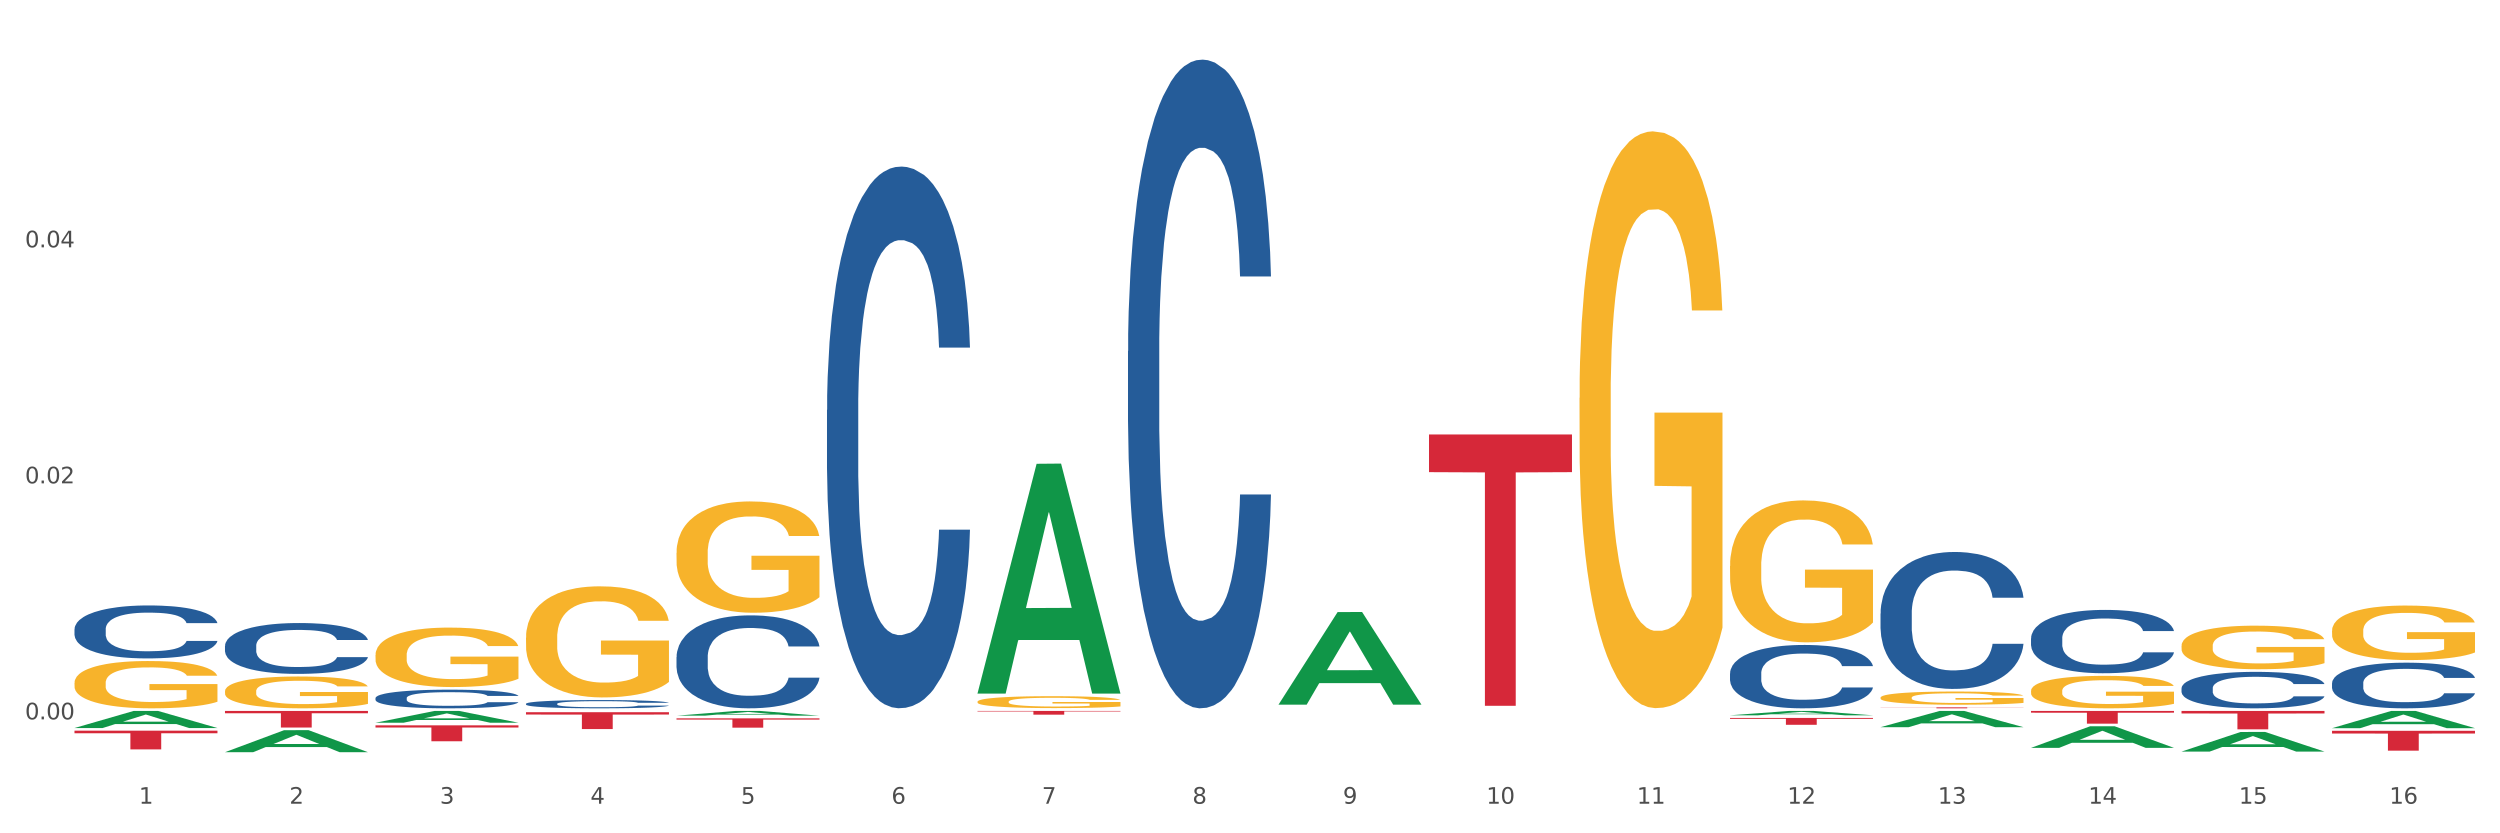 <?xml version="1.0" encoding="utf-8" standalone="no"?>
<!DOCTYPE svg PUBLIC "-//W3C//DTD SVG 1.1//EN"
  "http://www.w3.org/Graphics/SVG/1.1/DTD/svg11.dtd">
<svg xmlns:xlink="http://www.w3.org/1999/xlink" width="1080pt" height="360pt" viewBox="0 0 1080 360" xmlns="http://www.w3.org/2000/svg" version="1.1">
 <rect x="0" y="0" width="1080" height="360" fill="#333333" stroke="none"/>
 <defs>
  <style type="text/css">*{stroke-linejoin: round; stroke-linecap: butt}</style>
 </defs>
 <g id="figure_1">
  <g id="patch_1">
   <path d="M 0 360 
L 1080 360 
L 1080 0 
L 0 0 
z
" style="fill: #ffffff; stroke: #ffffff; stroke-linejoin: miter"/>
  </g>
  <g id="axes_1">
   <g id="matplotlib.axis_1">
    <g id="xtick_1">
     <g id="text_1">
      <!-- 1 -->
      <g style="fill: #4d4d4d" transform="translate(60.004 347.204) scale(0.096 -0.096)">
       <defs>
        <path id="DejaVuSans-31" d="M 794 531 
L 1825 531 
L 1825 4091 
L 703 3866 
L 703 4441 
L 1819 4666 
L 2450 4666 
L 2450 531 
L 3481 531 
L 3481 0 
L 794 0 
L 794 531 
z
" transform="scale(0.016)"/>
       </defs>
       <use xlink:href="#DejaVuSans-31"/>
      </g>
     </g>
    </g>
    <g id="xtick_2">
     <g id="text_2">
      <!-- 2 -->
      <g style="fill: #4d4d4d" transform="translate(125.021 347.204) scale(0.096 -0.096)">
       <defs>
        <path id="DejaVuSans-32" d="M 1228 531 
L 3431 531 
L 3431 0 
L 469 0 
L 469 531 
Q 828 903 1448 1529 
Q 2069 2156 2228 2338 
Q 2531 2678 2651 2914 
Q 2772 3150 2772 3378 
Q 2772 3750 2511 3984 
Q 2250 4219 1831 4219 
Q 1534 4219 1204 4116 
Q 875 4013 500 3803 
L 500 4441 
Q 881 4594 1212 4672 
Q 1544 4750 1819 4750 
Q 2544 4750 2975 4387 
Q 3406 4025 3406 3419 
Q 3406 3131 3298 2873 
Q 3191 2616 2906 2266 
Q 2828 2175 2409 1742 
Q 1991 1309 1228 531 
z
" transform="scale(0.016)"/>
       </defs>
       <use xlink:href="#DejaVuSans-32"/>
      </g>
     </g>
    </g>
    <g id="xtick_3">
     <g id="text_3">
      <!-- 3 -->
      <g style="fill: #4d4d4d" transform="translate(190.039 347.204) scale(0.096 -0.096)">
       <defs>
        <path id="DejaVuSans-33" d="M 2597 2516 
Q 3050 2419 3304 2112 
Q 3559 1806 3559 1356 
Q 3559 666 3084 287 
Q 2609 -91 1734 -91 
Q 1441 -91 1130 -33 
Q 819 25 488 141 
L 488 750 
Q 750 597 1062 519 
Q 1375 441 1716 441 
Q 2309 441 2620 675 
Q 2931 909 2931 1356 
Q 2931 1769 2642 2001 
Q 2353 2234 1838 2234 
L 1294 2234 
L 1294 2753 
L 1863 2753 
Q 2328 2753 2575 2939 
Q 2822 3125 2822 3475 
Q 2822 3834 2567 4026 
Q 2313 4219 1838 4219 
Q 1578 4219 1281 4162 
Q 984 4106 628 3988 
L 628 4550 
Q 988 4650 1302 4700 
Q 1616 4750 1894 4750 
Q 2613 4750 3031 4423 
Q 3450 4097 3450 3541 
Q 3450 3153 3228 2886 
Q 3006 2619 2597 2516 
z
" transform="scale(0.016)"/>
       </defs>
       <use xlink:href="#DejaVuSans-33"/>
      </g>
     </g>
    </g>
    <g id="xtick_4">
     <g id="text_4">
      <!-- 4 -->
      <g style="fill: #4d4d4d" transform="translate(255.056 347.204) scale(0.096 -0.096)">
       <defs>
        <path id="DejaVuSans-34" d="M 2419 4116 
L 825 1625 
L 2419 1625 
L 2419 4116 
z
M 2253 4666 
L 3047 4666 
L 3047 1625 
L 3713 1625 
L 3713 1100 
L 3047 1100 
L 3047 0 
L 2419 0 
L 2419 1100 
L 313 1100 
L 313 1709 
L 2253 4666 
z
" transform="scale(0.016)"/>
       </defs>
       <use xlink:href="#DejaVuSans-34"/>
      </g>
     </g>
    </g>
    <g id="xtick_5">
     <g id="text_5">
      <!-- 5 -->
      <g style="fill: #4d4d4d" transform="translate(320.073 347.204) scale(0.096 -0.096)">
       <defs>
        <path id="DejaVuSans-35" d="M 691 4666 
L 3169 4666 
L 3169 4134 
L 1269 4134 
L 1269 2991 
Q 1406 3038 1543 3061 
Q 1681 3084 1819 3084 
Q 2600 3084 3056 2656 
Q 3513 2228 3513 1497 
Q 3513 744 3044 326 
Q 2575 -91 1722 -91 
Q 1428 -91 1123 -41 
Q 819 9 494 109 
L 494 744 
Q 775 591 1075 516 
Q 1375 441 1709 441 
Q 2250 441 2565 725 
Q 2881 1009 2881 1497 
Q 2881 1984 2565 2268 
Q 2250 2553 1709 2553 
Q 1456 2553 1204 2497 
Q 953 2441 691 2322 
L 691 4666 
z
" transform="scale(0.016)"/>
       </defs>
       <use xlink:href="#DejaVuSans-35"/>
      </g>
     </g>
    </g>
    <g id="xtick_6">
     <g id="text_6">
      <!-- 6 -->
      <g style="fill: #4d4d4d" transform="translate(385.09 347.204) scale(0.096 -0.096)">
       <defs>
        <path id="DejaVuSans-36" d="M 2113 2584 
Q 1688 2584 1439 2293 
Q 1191 2003 1191 1497 
Q 1191 994 1439 701 
Q 1688 409 2113 409 
Q 2538 409 2786 701 
Q 3034 994 3034 1497 
Q 3034 2003 2786 2293 
Q 2538 2584 2113 2584 
z
M 3366 4563 
L 3366 3988 
Q 3128 4100 2886 4159 
Q 2644 4219 2406 4219 
Q 1781 4219 1451 3797 
Q 1122 3375 1075 2522 
Q 1259 2794 1537 2939 
Q 1816 3084 2150 3084 
Q 2853 3084 3261 2657 
Q 3669 2231 3669 1497 
Q 3669 778 3244 343 
Q 2819 -91 2113 -91 
Q 1303 -91 875 529 
Q 447 1150 447 2328 
Q 447 3434 972 4092 
Q 1497 4750 2381 4750 
Q 2619 4750 2861 4703 
Q 3103 4656 3366 4563 
z
" transform="scale(0.016)"/>
       </defs>
       <use xlink:href="#DejaVuSans-36"/>
      </g>
     </g>
    </g>
    <g id="xtick_7">
     <g id="text_7">
      <!-- 7 -->
      <g style="fill: #4d4d4d" transform="translate(450.108 347.204) scale(0.096 -0.096)">
       <defs>
        <path id="DejaVuSans-37" d="M 525 4666 
L 3525 4666 
L 3525 4397 
L 1831 0 
L 1172 0 
L 2766 4134 
L 525 4134 
L 525 4666 
z
" transform="scale(0.016)"/>
       </defs>
       <use xlink:href="#DejaVuSans-37"/>
      </g>
     </g>
    </g>
    <g id="xtick_8">
     <g id="text_8">
      <!-- 8 -->
      <g style="fill: #4d4d4d" transform="translate(515.125 347.204) scale(0.096 -0.096)">
       <defs>
        <path id="DejaVuSans-38" d="M 2034 2216 
Q 1584 2216 1326 1975 
Q 1069 1734 1069 1313 
Q 1069 891 1326 650 
Q 1584 409 2034 409 
Q 2484 409 2743 651 
Q 3003 894 3003 1313 
Q 3003 1734 2745 1975 
Q 2488 2216 2034 2216 
z
M 1403 2484 
Q 997 2584 770 2862 
Q 544 3141 544 3541 
Q 544 4100 942 4425 
Q 1341 4750 2034 4750 
Q 2731 4750 3128 4425 
Q 3525 4100 3525 3541 
Q 3525 3141 3298 2862 
Q 3072 2584 2669 2484 
Q 3125 2378 3379 2068 
Q 3634 1759 3634 1313 
Q 3634 634 3220 271 
Q 2806 -91 2034 -91 
Q 1263 -91 848 271 
Q 434 634 434 1313 
Q 434 1759 690 2068 
Q 947 2378 1403 2484 
z
M 1172 3481 
Q 1172 3119 1398 2916 
Q 1625 2713 2034 2713 
Q 2441 2713 2670 2916 
Q 2900 3119 2900 3481 
Q 2900 3844 2670 4047 
Q 2441 4250 2034 4250 
Q 1625 4250 1398 4047 
Q 1172 3844 1172 3481 
z
" transform="scale(0.016)"/>
       </defs>
       <use xlink:href="#DejaVuSans-38"/>
      </g>
     </g>
    </g>
    <g id="xtick_9">
     <g id="text_9">
      <!-- 9 -->
      <g style="fill: #4d4d4d" transform="translate(580.142 347.204) scale(0.096 -0.096)">
       <defs>
        <path id="DejaVuSans-39" d="M 703 97 
L 703 672 
Q 941 559 1184 500 
Q 1428 441 1663 441 
Q 2288 441 2617 861 
Q 2947 1281 2994 2138 
Q 2813 1869 2534 1725 
Q 2256 1581 1919 1581 
Q 1219 1581 811 2004 
Q 403 2428 403 3163 
Q 403 3881 828 4315 
Q 1253 4750 1959 4750 
Q 2769 4750 3195 4129 
Q 3622 3509 3622 2328 
Q 3622 1225 3098 567 
Q 2575 -91 1691 -91 
Q 1453 -91 1209 -44 
Q 966 3 703 97 
z
M 1959 2075 
Q 2384 2075 2632 2365 
Q 2881 2656 2881 3163 
Q 2881 3666 2632 3958 
Q 2384 4250 1959 4250 
Q 1534 4250 1286 3958 
Q 1038 3666 1038 3163 
Q 1038 2656 1286 2365 
Q 1534 2075 1959 2075 
z
" transform="scale(0.016)"/>
       </defs>
       <use xlink:href="#DejaVuSans-39"/>
      </g>
     </g>
    </g>
    <g id="xtick_10">
     <g id="text_10">
      <!-- 10 -->
      <g style="fill: #4d4d4d" transform="translate(642.105 347.204) scale(0.096 -0.096)">
       <defs>
        <path id="DejaVuSans-30" d="M 2034 4250 
Q 1547 4250 1301 3770 
Q 1056 3291 1056 2328 
Q 1056 1369 1301 889 
Q 1547 409 2034 409 
Q 2525 409 2770 889 
Q 3016 1369 3016 2328 
Q 3016 3291 2770 3770 
Q 2525 4250 2034 4250 
z
M 2034 4750 
Q 2819 4750 3233 4129 
Q 3647 3509 3647 2328 
Q 3647 1150 3233 529 
Q 2819 -91 2034 -91 
Q 1250 -91 836 529 
Q 422 1150 422 2328 
Q 422 3509 836 4129 
Q 1250 4750 2034 4750 
z
" transform="scale(0.016)"/>
       </defs>
       <use xlink:href="#DejaVuSans-31"/>
       <use xlink:href="#DejaVuSans-30" transform="translate(63.623 0)"/>
      </g>
     </g>
    </g>
    <g id="xtick_11">
     <g id="text_11">
      <!-- 11 -->
      <g style="fill: #4d4d4d" transform="translate(707.123 347.204) scale(0.096 -0.096)">
       <use xlink:href="#DejaVuSans-31"/>
       <use xlink:href="#DejaVuSans-31" transform="translate(63.623 0)"/>
      </g>
     </g>
    </g>
    <g id="xtick_12">
     <g id="text_12">
      <!-- 12 -->
      <g style="fill: #4d4d4d" transform="translate(772.14 347.204) scale(0.096 -0.096)">
       <use xlink:href="#DejaVuSans-31"/>
       <use xlink:href="#DejaVuSans-32" transform="translate(63.623 0)"/>
      </g>
     </g>
    </g>
    <g id="xtick_13">
     <g id="text_13">
      <!-- 13 -->
      <g style="fill: #4d4d4d" transform="translate(837.157 347.204) scale(0.096 -0.096)">
       <use xlink:href="#DejaVuSans-31"/>
       <use xlink:href="#DejaVuSans-33" transform="translate(63.623 0)"/>
      </g>
     </g>
    </g>
    <g id="xtick_14">
     <g id="text_14">
      <!-- 14 -->
      <g style="fill: #4d4d4d" transform="translate(902.174 347.204) scale(0.096 -0.096)">
       <use xlink:href="#DejaVuSans-31"/>
       <use xlink:href="#DejaVuSans-34" transform="translate(63.623 0)"/>
      </g>
     </g>
    </g>
    <g id="xtick_15">
     <g id="text_15">
      <!-- 15 -->
      <g style="fill: #4d4d4d" transform="translate(967.192 347.204) scale(0.096 -0.096)">
       <use xlink:href="#DejaVuSans-31"/>
       <use xlink:href="#DejaVuSans-35" transform="translate(63.623 0)"/>
      </g>
     </g>
    </g>
    <g id="xtick_16">
     <g id="text_16">
      <!-- 16 -->
      <g style="fill: #4d4d4d" transform="translate(1032.209 347.204) scale(0.096 -0.096)">
       <use xlink:href="#DejaVuSans-31"/>
       <use xlink:href="#DejaVuSans-36" transform="translate(63.623 0)"/>
      </g>
     </g>
    </g>
    <g id="xtick_17"/>
    <g id="xtick_18"/>
    <g id="xtick_19"/>
    <g id="xtick_20"/>
    <g id="xtick_21"/>
    <g id="xtick_22"/>
    <g id="xtick_23"/>
    <g id="xtick_24"/>
    <g id="xtick_25"/>
    <g id="xtick_26"/>
    <g id="xtick_27"/>
    <g id="xtick_28"/>
    <g id="xtick_29"/>
    <g id="xtick_30"/>
    <g id="xtick_31"/>
   </g>
   <g id="matplotlib.axis_2">
    <g id="ytick_1">
     <g id="text_17">
      <!-- 0.00 -->
      <g style="fill: #4d4d4d" transform="translate(10.8 310.77) scale(0.096 -0.096)">
       <defs>
        <path id="DejaVuSans-2e" d="M 684 794 
L 1344 794 
L 1344 0 
L 684 0 
L 684 794 
z
" transform="scale(0.016)"/>
       </defs>
       <use xlink:href="#DejaVuSans-30"/>
       <use xlink:href="#DejaVuSans-2e" transform="translate(63.623 0)"/>
       <use xlink:href="#DejaVuSans-30" transform="translate(95.41 0)"/>
       <use xlink:href="#DejaVuSans-30" transform="translate(159.033 0)"/>
      </g>
     </g>
    </g>
    <g id="ytick_2">
     <g id="text_18">
      <!-- 0.02 -->
      <g style="fill: #4d4d4d" transform="translate(10.8 208.812) scale(0.096 -0.096)">
       <use xlink:href="#DejaVuSans-30"/>
       <use xlink:href="#DejaVuSans-2e" transform="translate(63.623 0)"/>
       <use xlink:href="#DejaVuSans-30" transform="translate(95.41 0)"/>
       <use xlink:href="#DejaVuSans-32" transform="translate(159.033 0)"/>
      </g>
     </g>
    </g>
    <g id="ytick_3">
     <g id="text_19">
      <!-- 0.04 -->
      <g style="fill: #4d4d4d" transform="translate(10.8 106.854) scale(0.096 -0.096)">
       <use xlink:href="#DejaVuSans-30"/>
       <use xlink:href="#DejaVuSans-2e" transform="translate(63.623 0)"/>
       <use xlink:href="#DejaVuSans-30" transform="translate(95.41 0)"/>
       <use xlink:href="#DejaVuSans-34" transform="translate(159.033 0)"/>
      </g>
     </g>
    </g>
    <g id="ytick_4"/>
    <g id="ytick_5"/>
    <g id="ytick_6"/>
   </g>
   <g id="PolyCollection_1">
    <path d="M 292.244 309.177 
L 292.308 309.175 
L 317.778 307.125 
L 328.349 307.123 
L 354.01 309.18 
L 341.784 309.18 
L 336.245 308.701 
L 309.946 308.701 
L 309.755 308.709 
L 304.406 309.18 
L 292.244 309.18 
L 292.244 309.177 
L 313.257 308.415 
L 332.933 308.413 
L 323.191 307.561 
L 323.063 307.558 
L 322.936 307.563 
L 313.194 308.413 
L 313.257 308.415 
L 292.244 309.177 
z
" clip-path="url(#p891e080c6b)" style="fill: #109648"/>
    <path d="M 422.278 299.442 
L 422.342 299.349 
L 447.813 200.357 
L 458.383 200.264 
L 484.045 299.629 
L 471.819 299.629 
L 466.279 276.49 
L 439.981 276.49 
L 439.79 276.864 
L 434.441 299.629 
L 422.278 299.629 
L 422.278 299.442 
L 443.292 262.682 
L 462.968 262.589 
L 453.225 221.443 
L 453.098 221.257 
L 452.971 221.537 
L 443.228 262.589 
L 443.292 262.682 
L 422.278 299.442 
z
" clip-path="url(#p891e080c6b)" style="fill: #109648"/>
    <path d="M 552.313 304.354 
L 552.377 304.316 
L 577.847 264.418 
L 588.418 264.38 
L 614.079 304.429 
L 601.853 304.429 
L 596.314 295.103 
L 570.015 295.103 
L 569.824 295.253 
L 564.475 304.429 
L 552.313 304.429 
L 552.313 304.354 
L 573.326 289.538 
L 593.002 289.5 
L 583.26 272.917 
L 583.132 272.841 
L 583.005 272.954 
L 573.263 289.5 
L 573.326 289.538 
L 552.313 304.354 
z
" clip-path="url(#p891e080c6b)" style="fill: #109648"/>
    <path d="M 812.382 314.131 
L 812.446 314.124 
L 837.916 307.13 
L 848.487 307.123 
L 874.148 314.144 
L 861.922 314.144 
L 856.382 312.509 
L 830.084 312.509 
L 829.893 312.535 
L 824.544 314.144 
L 812.382 314.144 
L 812.382 314.131 
L 833.395 311.533 
L 853.071 311.527 
L 843.329 308.619 
L 843.201 308.606 
L 843.074 308.626 
L 833.332 311.527 
L 833.395 311.533 
L 812.382 314.131 
z
" clip-path="url(#p891e080c6b)" style="fill: #109648"/>
    <path d="M 747.365 309.006 
L 747.428 309.005 
L 772.899 307.125 
L 783.469 307.123 
L 809.131 309.01 
L 796.905 309.01 
L 791.365 308.57 
L 765.067 308.57 
L 764.876 308.578 
L 759.527 309.01 
L 747.365 309.01 
L 747.365 309.006 
L 768.378 308.308 
L 788.054 308.306 
L 778.312 307.525 
L 778.184 307.522 
L 778.057 307.527 
L 768.314 308.306 
L 768.378 308.308 
L 747.365 309.006 
z
" clip-path="url(#p891e080c6b)" style="fill: #109648"/>
    <path d="M 1007.434 314.562 
L 1007.497 314.555 
L 1032.968 307.13 
L 1043.538 307.123 
L 1069.2 314.576 
L 1056.974 314.576 
L 1051.434 312.841 
L 1025.136 312.841 
L 1024.945 312.869 
L 1019.596 314.576 
L 1007.434 314.576 
L 1007.434 314.562 
L 1028.447 311.805 
L 1048.123 311.798 
L 1038.38 308.712 
L 1038.253 308.698 
L 1038.126 308.719 
L 1028.383 311.798 
L 1028.447 311.805 
L 1007.434 314.562 
z
" clip-path="url(#p891e080c6b)" style="fill: #109648"/>
    <path d="M 97.192 307.123 
L 158.959 307.123 
L 158.959 308.121 
L 134.662 308.127 
L 134.662 314.302 
L 121.343 314.302 
L 121.343 308.127 
L 97.192 308.121 
L 97.192 307.13 
L 97.192 307.123 
z
" clip-path="url(#p891e080c6b)" style="fill: #d62839"/>
    <path d="M 32.175 315.638 
L 93.941 315.638 
L 93.941 316.762 
L 69.645 316.77 
L 69.645 323.729 
L 56.325 323.729 
L 56.325 316.77 
L 32.175 316.762 
L 32.175 315.645 
L 32.175 315.638 
z
" clip-path="url(#p891e080c6b)" style="fill: #d62839"/>
    <path d="M 162.209 313.343 
L 223.976 313.343 
L 223.976 314.299 
L 199.679 314.305 
L 199.679 320.223 
L 186.36 320.223 
L 186.36 314.305 
L 162.209 314.299 
L 162.209 313.349 
L 162.209 313.343 
z
" clip-path="url(#p891e080c6b)" style="fill: #d62839"/>
    <path d="M 1007.434 315.702 
L 1069.2 315.702 
L 1069.2 316.895 
L 1044.903 316.903 
L 1044.903 324.29 
L 1031.584 324.29 
L 1031.584 316.903 
L 1007.434 316.895 
L 1007.434 315.71 
L 1007.434 315.702 
z
" clip-path="url(#p891e080c6b)" style="fill: #d62839"/>
    <path d="M 877.399 307.123 
L 939.166 307.123 
L 939.166 307.886 
L 914.869 307.891 
L 914.869 312.613 
L 901.549 312.613 
L 901.549 307.891 
L 877.399 307.886 
L 877.399 307.128 
L 877.399 307.123 
z
" clip-path="url(#p891e080c6b)" style="fill: #d62839"/>
    <path d="M 942.416 307.123 
L 1004.183 307.123 
L 1004.183 308.228 
L 979.886 308.236 
L 979.886 315.078 
L 966.567 315.078 
L 966.567 308.236 
L 942.416 308.228 
L 942.416 307.13 
L 942.416 307.123 
z
" clip-path="url(#p891e080c6b)" style="fill: #d62839"/>
    <path d="M 812.382 305.572 
L 874.148 305.572 
L 874.148 305.631 
L 849.852 305.631 
L 849.852 305.997 
L 836.532 305.997 
L 836.532 305.631 
L 812.382 305.631 
L 812.382 305.572 
L 812.382 305.572 
z
" clip-path="url(#p891e080c6b)" style="fill: #d62839"/>
    <path d="M 877.399 323.06 
L 877.463 323.051 
L 902.933 313.747 
L 913.504 313.739 
L 939.166 323.077 
L 926.94 323.077 
L 921.4 320.903 
L 895.101 320.903 
L 894.91 320.938 
L 889.561 323.077 
L 877.399 323.077 
L 877.399 323.06 
L 898.412 319.605 
L 918.089 319.596 
L 908.346 315.729 
L 908.219 315.712 
L 908.091 315.738 
L 898.349 319.596 
L 898.412 319.605 
L 877.399 323.06 
z
" clip-path="url(#p891e080c6b)" style="fill: #109648"/>
    <path d="M 942.416 324.67 
L 942.48 324.662 
L 967.951 316.212 
L 978.521 316.204 
L 1004.183 324.686 
L 991.957 324.686 
L 986.417 322.711 
L 960.118 322.711 
L 959.927 322.742 
L 954.579 324.686 
L 942.416 324.686 
L 942.416 324.67 
L 963.43 321.532 
L 983.106 321.524 
L 973.363 318.011 
L 973.236 317.996 
L 973.109 318.019 
L 963.366 321.524 
L 963.43 321.532 
L 942.416 324.67 
z
" clip-path="url(#p891e080c6b)" style="fill: #109648"/>
    <path d="M 1007.434 272.479 
L 1007.507 272.458 
L 1007.507 271.683 
L 1007.652 271.016 
L 1008.382 269.403 
L 1009.475 268.069 
L 1010.278 267.359 
L 1011.08 266.778 
L 1012.028 266.197 
L 1013.195 265.595 
L 1015.309 264.713 
L 1016.622 264.261 
L 1018.226 263.787 
L 1021.143 263.099 
L 1023.258 262.712 
L 1025.446 262.389 
L 1029.019 262.002 
L 1031.353 261.83 
L 1033.832 261.7 
L 1036.822 261.614 
L 1039.083 261.593 
L 1044.041 261.657 
L 1048.271 261.851 
L 1050.313 262.002 
L 1052.938 262.26 
L 1054.324 262.432 
L 1056.584 262.776 
L 1058.918 263.228 
L 1060.522 263.615 
L 1062.929 264.347 
L 1064.752 265.078 
L 1066.429 265.982 
L 1067.304 266.606 
L 1067.96 267.187 
L 1068.544 267.854 
L 1069.127 268.908 
L 1056.001 268.908 
L 1055.49 268.155 
L 1054.688 267.445 
L 1053.521 266.756 
L 1052.5 266.326 
L 1050.75 265.788 
L 1049.146 265.444 
L 1047.469 265.186 
L 1045.427 264.971 
L 1043.823 264.863 
L 1041.562 264.777 
L 1037.114 264.799 
L 1034.124 264.971 
L 1032.082 265.186 
L 1030.769 265.38 
L 1029.602 265.595 
L 1028.29 265.896 
L 1026.758 266.348 
L 1025.665 266.756 
L 1024.571 267.273 
L 1023.696 267.789 
L 1022.893 268.392 
L 1022.237 269.037 
L 1021.727 269.704 
L 1021.289 270.522 
L 1020.925 271.877 
L 1020.925 274.825 
L 1021.07 275.491 
L 1021.435 276.374 
L 1021.873 277.041 
L 1022.602 277.837 
L 1023.258 278.374 
L 1024.498 279.149 
L 1025.883 279.794 
L 1026.977 280.203 
L 1028.071 280.547 
L 1029.967 281.021 
L 1032.082 281.408 
L 1033.905 281.645 
L 1036.384 281.86 
L 1038.062 281.946 
L 1039.52 281.989 
L 1043.093 281.989 
L 1045.646 281.924 
L 1048.49 281.774 
L 1050.677 281.58 
L 1052.5 281.344 
L 1054.542 280.956 
L 1055.855 280.59 
L 1055.855 276.094 
L 1039.812 276.072 
L 1039.812 273.082 
L 1069.2 273.082 
L 1069.2 281.86 
L 1067.96 282.312 
L 1066.575 282.72 
L 1065.116 283.086 
L 1062.929 283.538 
L 1060.303 283.968 
L 1057.97 284.27 
L 1055.49 284.528 
L 1052.573 284.764 
L 1048.781 284.98 
L 1046.448 285.066 
L 1043.531 285.13 
L 1040.103 285.152 
L 1037.114 285.109 
L 1034.197 285.001 
L 1031.134 284.807 
L 1028.144 284.528 
L 1025.883 284.248 
L 1023.623 283.904 
L 1021.216 283.452 
L 1019.32 283.022 
L 1017.862 282.634 
L 1016.257 282.14 
L 1014.507 281.494 
L 1013.195 280.913 
L 1012.028 280.311 
L 1010.788 279.536 
L 1009.913 278.869 
L 1009.038 278.03 
L 1008.527 277.406 
L 1007.944 276.438 
L 1007.507 275.083 
L 1007.434 272.479 
z
" clip-path="url(#p891e080c6b)" style="fill: #f7b32b"/>
    <path d="M 747.365 244.511 
L 747.438 244.455 
L 747.438 242.439 
L 747.583 240.703 
L 748.313 236.502 
L 749.407 233.03 
L 750.209 231.182 
L 751.011 229.67 
L 751.959 228.158 
L 753.126 226.59 
L 755.24 224.294 
L 756.553 223.118 
L 758.157 221.885 
L 761.074 220.093 
L 763.189 219.085 
L 765.377 218.245 
L 768.95 217.237 
L 771.284 216.789 
L 773.763 216.453 
L 776.753 216.229 
L 779.014 216.173 
L 783.972 216.341 
L 788.202 216.845 
L 790.244 217.237 
L 792.869 217.909 
L 794.255 218.357 
L 796.515 219.253 
L 798.849 220.429 
L 800.453 221.437 
L 802.86 223.342 
L 804.683 225.246 
L 806.36 227.598 
L 807.235 229.222 
L 807.891 230.734 
L 808.475 232.47 
L 809.058 235.214 
L 795.932 235.214 
L 795.421 233.254 
L 794.619 231.406 
L 793.452 229.614 
L 792.432 228.494 
L 790.681 227.094 
L 789.077 226.198 
L 787.4 225.526 
L 785.358 224.966 
L 783.754 224.686 
L 781.493 224.462 
L 777.045 224.518 
L 774.055 224.966 
L 772.013 225.526 
L 770.7 226.03 
L 769.533 226.59 
L 768.221 227.374 
L 766.689 228.55 
L 765.596 229.614 
L 764.502 230.958 
L 763.627 232.302 
L 762.824 233.87 
L 762.168 235.55 
L 761.658 237.286 
L 761.22 239.414 
L 760.856 242.943 
L 760.856 250.615 
L 761.001 252.351 
L 761.366 254.647 
L 761.804 256.383 
L 762.533 258.455 
L 763.189 259.856 
L 764.429 261.872 
L 765.814 263.552 
L 766.908 264.616 
L 768.002 265.512 
L 769.898 266.744 
L 772.013 267.752 
L 773.836 268.368 
L 776.315 268.928 
L 777.993 269.152 
L 779.451 269.264 
L 783.024 269.264 
L 785.577 269.096 
L 788.421 268.704 
L 790.608 268.2 
L 792.432 267.584 
L 794.473 266.576 
L 795.786 265.624 
L 795.786 253.919 
L 779.743 253.863 
L 779.743 246.079 
L 809.131 246.079 
L 809.131 268.928 
L 807.891 270.104 
L 806.506 271.168 
L 805.047 272.12 
L 802.86 273.296 
L 800.234 274.416 
L 797.901 275.2 
L 795.421 275.872 
L 792.504 276.488 
L 788.712 277.049 
L 786.379 277.273 
L 783.462 277.441 
L 780.034 277.497 
L 777.045 277.385 
L 774.128 277.105 
L 771.065 276.6 
L 768.075 275.872 
L 765.814 275.144 
L 763.554 274.248 
L 761.147 273.072 
L 759.251 271.952 
L 757.793 270.944 
L 756.188 269.656 
L 754.438 267.976 
L 753.126 266.464 
L 751.959 264.896 
L 750.719 262.88 
L 749.844 261.144 
L 748.969 258.96 
L 748.459 257.335 
L 747.875 254.815 
L 747.438 251.287 
L 747.365 244.511 
z
" clip-path="url(#p891e080c6b)" style="fill: #f7b32b"/>
    <path d="M 812.382 301.378 
L 812.455 301.373 
L 812.455 301.186 
L 812.601 301.024 
L 813.33 300.634 
L 814.424 300.311 
L 815.226 300.139 
L 816.028 299.998 
L 816.976 299.857 
L 818.143 299.712 
L 820.258 299.498 
L 821.57 299.389 
L 823.175 299.274 
L 826.092 299.107 
L 828.206 299.014 
L 830.394 298.936 
L 833.967 298.842 
L 836.301 298.8 
L 838.78 298.769 
L 841.77 298.748 
L 844.031 298.743 
L 848.99 298.758 
L 853.219 298.805 
L 855.261 298.842 
L 857.886 298.904 
L 859.272 298.946 
L 861.532 299.029 
L 863.866 299.139 
L 865.47 299.232 
L 867.877 299.41 
L 869.7 299.587 
L 871.377 299.805 
L 872.252 299.956 
L 872.909 300.097 
L 873.492 300.258 
L 874.075 300.514 
L 860.949 300.514 
L 860.439 300.331 
L 859.636 300.16 
L 858.47 299.993 
L 857.449 299.889 
L 855.699 299.758 
L 854.094 299.675 
L 852.417 299.613 
L 850.375 299.561 
L 848.771 299.535 
L 846.51 299.514 
L 842.062 299.519 
L 839.072 299.561 
L 837.03 299.613 
L 835.717 299.66 
L 834.551 299.712 
L 833.238 299.785 
L 831.707 299.894 
L 830.613 299.993 
L 829.519 300.118 
L 828.644 300.243 
L 827.842 300.389 
L 827.185 300.545 
L 826.675 300.706 
L 826.237 300.904 
L 825.873 301.232 
L 825.873 301.946 
L 826.019 302.108 
L 826.383 302.321 
L 826.821 302.483 
L 827.55 302.675 
L 828.206 302.805 
L 829.446 302.993 
L 830.832 303.149 
L 831.925 303.248 
L 833.019 303.331 
L 834.915 303.446 
L 837.03 303.54 
L 838.853 303.597 
L 841.333 303.649 
L 843.01 303.67 
L 844.468 303.68 
L 848.042 303.68 
L 850.594 303.665 
L 853.438 303.628 
L 855.626 303.582 
L 857.449 303.524 
L 859.491 303.43 
L 860.803 303.342 
L 860.803 302.253 
L 844.76 302.248 
L 844.76 301.524 
L 874.148 301.524 
L 874.148 303.649 
L 872.909 303.759 
L 871.523 303.858 
L 870.065 303.946 
L 867.877 304.055 
L 865.252 304.16 
L 862.918 304.233 
L 860.439 304.295 
L 857.522 304.352 
L 853.73 304.404 
L 851.396 304.425 
L 848.479 304.441 
L 845.052 304.446 
L 842.062 304.436 
L 839.145 304.41 
L 836.082 304.363 
L 833.092 304.295 
L 830.832 304.227 
L 828.571 304.144 
L 826.164 304.035 
L 824.268 303.93 
L 822.81 303.837 
L 821.206 303.717 
L 819.455 303.561 
L 818.143 303.42 
L 816.976 303.274 
L 815.736 303.087 
L 814.861 302.925 
L 813.986 302.722 
L 813.476 302.571 
L 812.892 302.337 
L 812.455 302.009 
L 812.382 301.378 
z
" clip-path="url(#p891e080c6b)" style="fill: #f7b32b"/>
    <path d="M 877.399 298.45 
L 877.472 298.437 
L 877.472 297.976 
L 877.618 297.579 
L 878.347 296.618 
L 879.441 295.823 
L 880.243 295.4 
L 881.045 295.054 
L 881.993 294.708 
L 883.16 294.35 
L 885.275 293.824 
L 886.588 293.555 
L 888.192 293.273 
L 891.109 292.863 
L 893.224 292.632 
L 895.411 292.44 
L 898.985 292.21 
L 901.318 292.107 
L 903.798 292.03 
L 906.787 291.979 
L 909.048 291.966 
L 914.007 292.005 
L 918.236 292.12 
L 920.278 292.21 
L 922.904 292.363 
L 924.289 292.466 
L 926.55 292.671 
L 928.883 292.94 
L 930.488 293.171 
L 932.894 293.606 
L 934.717 294.042 
L 936.394 294.58 
L 937.27 294.952 
L 937.926 295.298 
L 938.509 295.695 
L 939.093 296.323 
L 925.966 296.323 
L 925.456 295.874 
L 924.654 295.452 
L 923.487 295.041 
L 922.466 294.785 
L 920.716 294.465 
L 919.111 294.26 
L 917.434 294.106 
L 915.392 293.978 
L 913.788 293.914 
L 911.527 293.863 
L 907.079 293.875 
L 904.089 293.978 
L 902.047 294.106 
L 900.735 294.221 
L 899.568 294.35 
L 898.255 294.529 
L 896.724 294.798 
L 895.63 295.041 
L 894.536 295.349 
L 893.661 295.657 
L 892.859 296.015 
L 892.203 296.4 
L 891.692 296.797 
L 891.255 297.284 
L 890.89 298.091 
L 890.89 299.847 
L 891.036 300.244 
L 891.4 300.769 
L 891.838 301.167 
L 892.567 301.641 
L 893.224 301.961 
L 894.463 302.422 
L 895.849 302.807 
L 896.943 303.05 
L 898.037 303.255 
L 899.933 303.537 
L 902.047 303.768 
L 903.87 303.909 
L 906.35 304.037 
L 908.027 304.088 
L 909.486 304.114 
L 913.059 304.114 
L 915.611 304.075 
L 918.455 303.986 
L 920.643 303.87 
L 922.466 303.729 
L 924.508 303.499 
L 925.82 303.281 
L 925.82 300.603 
L 909.777 300.59 
L 909.777 298.809 
L 939.166 298.809 
L 939.166 304.037 
L 937.926 304.306 
L 936.54 304.549 
L 935.082 304.767 
L 932.894 305.036 
L 930.269 305.293 
L 927.935 305.472 
L 925.456 305.626 
L 922.539 305.767 
L 918.747 305.895 
L 916.413 305.946 
L 913.496 305.985 
L 910.069 305.997 
L 907.079 305.972 
L 904.162 305.908 
L 901.099 305.792 
L 898.109 305.626 
L 895.849 305.459 
L 893.588 305.254 
L 891.182 304.985 
L 889.286 304.729 
L 887.827 304.498 
L 886.223 304.203 
L 884.473 303.819 
L 883.16 303.473 
L 881.993 303.114 
L 880.754 302.653 
L 879.879 302.256 
L 879.003 301.756 
L 878.493 301.384 
L 877.91 300.808 
L 877.472 300.001 
L 877.399 298.45 
z
" clip-path="url(#p891e080c6b)" style="fill: #f7b32b"/>
    <path d="M 942.416 278.987 
L 942.489 278.97 
L 942.489 278.351 
L 942.635 277.817 
L 943.364 276.528 
L 944.458 275.461 
L 945.26 274.894 
L 946.063 274.43 
L 947.011 273.965 
L 948.177 273.484 
L 950.292 272.779 
L 951.605 272.417 
L 953.209 272.039 
L 956.126 271.489 
L 958.241 271.179 
L 960.429 270.921 
L 964.002 270.612 
L 966.335 270.474 
L 968.815 270.371 
L 971.805 270.302 
L 974.065 270.285 
L 979.024 270.337 
L 983.254 270.491 
L 985.296 270.612 
L 987.921 270.818 
L 989.306 270.956 
L 991.567 271.231 
L 993.901 271.592 
L 995.505 271.902 
L 997.911 272.486 
L 999.734 273.071 
L 1001.412 273.793 
L 1002.287 274.292 
L 1002.943 274.756 
L 1003.526 275.289 
L 1004.11 276.132 
L 990.984 276.132 
L 990.473 275.53 
L 989.671 274.963 
L 988.504 274.412 
L 987.483 274.068 
L 985.733 273.638 
L 984.129 273.363 
L 982.451 273.157 
L 980.41 272.985 
L 978.805 272.899 
L 976.545 272.83 
L 972.096 272.847 
L 969.106 272.985 
L 967.065 273.157 
L 965.752 273.312 
L 964.585 273.484 
L 963.273 273.724 
L 961.741 274.086 
L 960.647 274.412 
L 959.553 274.825 
L 958.678 275.238 
L 957.876 275.719 
L 957.22 276.235 
L 956.709 276.768 
L 956.272 277.422 
L 955.907 278.505 
L 955.907 280.861 
L 956.053 281.394 
L 956.418 282.1 
L 956.855 282.633 
L 957.585 283.269 
L 958.241 283.699 
L 959.481 284.318 
L 960.866 284.834 
L 961.96 285.161 
L 963.054 285.436 
L 964.95 285.814 
L 967.065 286.124 
L 968.888 286.313 
L 971.367 286.485 
L 973.044 286.554 
L 974.503 286.588 
L 978.076 286.588 
L 980.628 286.537 
L 983.472 286.416 
L 985.66 286.261 
L 987.483 286.072 
L 989.525 285.763 
L 990.838 285.47 
L 990.838 281.876 
L 974.795 281.859 
L 974.795 279.468 
L 1004.183 279.468 
L 1004.183 286.485 
L 1002.943 286.846 
L 1001.558 287.173 
L 1000.099 287.465 
L 997.911 287.826 
L 995.286 288.17 
L 992.953 288.411 
L 990.473 288.617 
L 987.556 288.807 
L 983.764 288.979 
L 981.431 289.047 
L 978.514 289.099 
L 975.086 289.116 
L 972.096 289.082 
L 969.179 288.996 
L 966.117 288.841 
L 963.127 288.617 
L 960.866 288.394 
L 958.605 288.119 
L 956.199 287.758 
L 954.303 287.414 
L 952.844 287.104 
L 951.24 286.708 
L 949.49 286.193 
L 948.177 285.728 
L 947.011 285.247 
L 945.771 284.628 
L 944.896 284.094 
L 944.021 283.424 
L 943.51 282.925 
L 942.927 282.151 
L 942.489 281.068 
L 942.416 278.987 
z
" clip-path="url(#p891e080c6b)" style="fill: #f7b32b"/>
    <path d="M 227.227 275.473 
L 227.3 275.429 
L 227.3 273.851 
L 227.445 272.491 
L 228.175 269.203 
L 229.269 266.485 
L 230.071 265.038 
L 230.873 263.854 
L 231.821 262.671 
L 232.988 261.443 
L 235.102 259.646 
L 236.415 258.725 
L 238.019 257.76 
L 240.936 256.357 
L 243.051 255.568 
L 245.239 254.911 
L 248.812 254.121 
L 251.146 253.771 
L 253.625 253.508 
L 256.615 253.332 
L 258.876 253.288 
L 263.834 253.42 
L 268.064 253.814 
L 270.106 254.121 
L 272.731 254.647 
L 274.117 254.998 
L 276.377 255.7 
L 278.711 256.62 
L 280.315 257.41 
L 282.722 258.9 
L 284.545 260.391 
L 286.222 262.232 
L 287.097 263.504 
L 287.753 264.687 
L 288.337 266.047 
L 288.92 268.195 
L 275.794 268.195 
L 275.283 266.66 
L 274.481 265.214 
L 273.315 263.811 
L 272.294 262.934 
L 270.543 261.838 
L 268.939 261.136 
L 267.262 260.61 
L 265.22 260.172 
L 263.616 259.952 
L 261.355 259.777 
L 256.907 259.821 
L 253.917 260.172 
L 251.875 260.61 
L 250.562 261.005 
L 249.396 261.443 
L 248.083 262.057 
L 246.552 262.978 
L 245.458 263.811 
L 244.364 264.863 
L 243.489 265.915 
L 242.687 267.143 
L 242.03 268.458 
L 241.52 269.817 
L 241.082 271.483 
L 240.718 274.245 
L 240.718 280.252 
L 240.863 281.611 
L 241.228 283.408 
L 241.666 284.767 
L 242.395 286.39 
L 243.051 287.486 
L 244.291 289.064 
L 245.676 290.379 
L 246.77 291.212 
L 247.864 291.914 
L 249.76 292.878 
L 251.875 293.667 
L 253.698 294.15 
L 256.177 294.588 
L 257.855 294.764 
L 259.313 294.851 
L 262.886 294.851 
L 265.439 294.72 
L 268.283 294.413 
L 270.47 294.018 
L 272.294 293.536 
L 274.335 292.747 
L 275.648 292.001 
L 275.648 282.838 
L 259.605 282.794 
L 259.605 276.7 
L 288.993 276.7 
L 288.993 294.588 
L 287.753 295.509 
L 286.368 296.342 
L 284.909 297.087 
L 282.722 298.008 
L 280.096 298.885 
L 277.763 299.499 
L 275.283 300.025 
L 272.366 300.507 
L 268.574 300.945 
L 266.241 301.121 
L 263.324 301.252 
L 259.897 301.296 
L 256.907 301.208 
L 253.99 300.989 
L 250.927 300.595 
L 247.937 300.025 
L 245.676 299.455 
L 243.416 298.753 
L 241.009 297.833 
L 239.113 296.956 
L 237.655 296.166 
L 236.05 295.158 
L 234.3 293.843 
L 232.988 292.659 
L 231.821 291.431 
L 230.581 289.853 
L 229.706 288.494 
L 228.831 286.784 
L 228.321 285.513 
L 227.737 283.54 
L 227.3 280.778 
L 227.227 275.473 
z
" clip-path="url(#p891e080c6b)" style="fill: #f7b32b"/>
    <path d="M 682.347 171.886 
L 682.42 171.659 
L 682.42 163.467 
L 682.566 156.412 
L 683.295 139.345 
L 684.389 125.236 
L 685.191 117.726 
L 685.994 111.582 
L 686.942 105.438 
L 688.108 99.066 
L 690.223 89.736 
L 691.536 84.957 
L 693.14 79.95 
L 696.057 72.668 
L 698.172 68.572 
L 700.36 65.159 
L 703.933 61.063 
L 706.266 59.242 
L 708.746 57.877 
L 711.736 56.966 
L 713.996 56.739 
L 718.955 57.422 
L 723.185 59.47 
L 725.227 61.063 
L 727.852 63.793 
L 729.237 65.614 
L 731.498 69.255 
L 733.832 74.034 
L 735.436 78.13 
L 737.842 85.867 
L 739.665 93.604 
L 741.343 103.162 
L 742.218 109.761 
L 742.874 115.906 
L 743.457 122.96 
L 744.041 134.111 
L 730.915 134.111 
L 730.404 126.146 
L 729.602 118.636 
L 728.435 111.354 
L 727.414 106.803 
L 725.664 101.114 
L 724.06 97.473 
L 722.383 94.742 
L 720.341 92.466 
L 718.736 91.329 
L 716.476 90.418 
L 712.027 90.646 
L 709.037 92.466 
L 706.996 94.742 
L 705.683 96.79 
L 704.516 99.066 
L 703.204 102.252 
L 701.672 107.031 
L 700.578 111.354 
L 699.484 116.816 
L 698.609 122.277 
L 697.807 128.649 
L 697.151 135.476 
L 696.64 142.531 
L 696.203 151.178 
L 695.838 165.515 
L 695.838 196.691 
L 695.984 203.745 
L 696.349 213.076 
L 696.786 220.13 
L 697.516 228.55 
L 698.172 234.239 
L 699.412 242.431 
L 700.797 249.258 
L 701.891 253.582 
L 702.985 257.223 
L 704.881 262.23 
L 706.996 266.326 
L 708.819 268.829 
L 711.298 271.105 
L 712.975 272.015 
L 714.434 272.47 
L 718.007 272.47 
L 720.559 271.787 
L 723.403 270.194 
L 725.591 268.146 
L 727.414 265.643 
L 729.456 261.547 
L 730.769 257.678 
L 730.769 210.117 
L 714.726 209.89 
L 714.726 178.258 
L 744.114 178.258 
L 744.114 271.105 
L 742.874 275.883 
L 741.489 280.207 
L 740.03 284.076 
L 737.842 288.855 
L 735.217 293.406 
L 732.884 296.592 
L 730.404 299.323 
L 727.487 301.826 
L 723.695 304.101 
L 721.362 305.012 
L 718.445 305.694 
L 715.017 305.922 
L 712.027 305.467 
L 709.11 304.329 
L 706.048 302.281 
L 703.058 299.323 
L 700.797 296.364 
L 698.536 292.723 
L 696.13 287.944 
L 694.234 283.393 
L 692.776 279.297 
L 691.171 274.063 
L 689.421 267.236 
L 688.108 261.092 
L 686.942 254.72 
L 685.702 246.528 
L 684.827 239.473 
L 683.952 230.598 
L 683.441 223.999 
L 682.858 213.758 
L 682.42 199.422 
L 682.347 171.886 
z
" clip-path="url(#p891e080c6b)" style="fill: #f7b32b"/>
    <path d="M 292.244 238.841 
L 292.317 238.797 
L 292.317 237.216 
L 292.463 235.854 
L 293.192 232.56 
L 294.286 229.836 
L 295.088 228.387 
L 295.89 227.201 
L 296.838 226.015 
L 298.005 224.785 
L 300.12 222.984 
L 301.432 222.062 
L 303.037 221.095 
L 305.954 219.69 
L 308.068 218.899 
L 310.256 218.24 
L 313.829 217.45 
L 316.163 217.098 
L 318.642 216.835 
L 321.632 216.659 
L 323.893 216.615 
L 328.852 216.747 
L 333.081 217.142 
L 335.123 217.45 
L 337.748 217.977 
L 339.134 218.328 
L 341.395 219.031 
L 343.728 219.953 
L 345.332 220.744 
L 347.739 222.237 
L 349.562 223.731 
L 351.239 225.576 
L 352.114 226.849 
L 352.771 228.035 
L 353.354 229.397 
L 353.937 231.549 
L 340.811 231.549 
L 340.301 230.012 
L 339.499 228.563 
L 338.332 227.157 
L 337.311 226.278 
L 335.561 225.18 
L 333.956 224.478 
L 332.279 223.95 
L 330.237 223.511 
L 328.633 223.292 
L 326.372 223.116 
L 321.924 223.16 
L 318.934 223.511 
L 316.892 223.95 
L 315.58 224.346 
L 314.413 224.785 
L 313.1 225.4 
L 311.569 226.322 
L 310.475 227.157 
L 309.381 228.211 
L 308.506 229.265 
L 307.704 230.495 
L 307.047 231.813 
L 306.537 233.175 
L 306.099 234.844 
L 305.735 237.611 
L 305.735 243.629 
L 305.881 244.99 
L 306.245 246.791 
L 306.683 248.153 
L 307.412 249.778 
L 308.068 250.876 
L 309.308 252.458 
L 310.694 253.775 
L 311.788 254.61 
L 312.881 255.313 
L 314.777 256.279 
L 316.892 257.07 
L 318.715 257.553 
L 321.195 257.992 
L 322.872 258.168 
L 324.33 258.256 
L 327.904 258.256 
L 330.456 258.124 
L 333.3 257.816 
L 335.488 257.421 
L 337.311 256.938 
L 339.353 256.147 
L 340.665 255.401 
L 340.665 246.22 
L 324.622 246.176 
L 324.622 240.071 
L 354.01 240.071 
L 354.01 257.992 
L 352.771 258.914 
L 351.385 259.749 
L 349.927 260.496 
L 347.739 261.418 
L 345.114 262.297 
L 342.78 262.912 
L 340.301 263.439 
L 337.384 263.922 
L 333.592 264.361 
L 331.258 264.537 
L 328.341 264.669 
L 324.914 264.713 
L 321.924 264.625 
L 319.007 264.405 
L 315.944 264.01 
L 312.954 263.439 
L 310.694 262.868 
L 308.433 262.165 
L 306.027 261.242 
L 304.131 260.364 
L 302.672 259.573 
L 301.068 258.563 
L 299.318 257.245 
L 298.005 256.059 
L 296.838 254.829 
L 295.598 253.248 
L 294.723 251.887 
L 293.848 250.173 
L 293.338 248.9 
L 292.754 246.923 
L 292.317 244.156 
L 292.244 238.841 
z
" clip-path="url(#p891e080c6b)" style="fill: #f7b32b"/>
    <path d="M 422.278 303.133 
L 422.351 303.128 
L 422.351 302.959 
L 422.497 302.813 
L 423.226 302.461 
L 424.32 302.169 
L 425.122 302.014 
L 425.925 301.887 
L 426.873 301.76 
L 428.039 301.629 
L 430.154 301.436 
L 431.467 301.337 
L 433.071 301.234 
L 435.988 301.083 
L 438.103 300.999 
L 440.291 300.928 
L 443.864 300.844 
L 446.197 300.806 
L 448.677 300.778 
L 451.667 300.759 
L 453.927 300.754 
L 458.886 300.768 
L 463.116 300.811 
L 465.158 300.844 
L 467.783 300.9 
L 469.168 300.938 
L 471.429 301.013 
L 473.763 301.111 
L 475.367 301.196 
L 477.773 301.356 
L 479.596 301.516 
L 481.274 301.713 
L 482.149 301.85 
L 482.805 301.977 
L 483.389 302.122 
L 483.972 302.353 
L 470.846 302.353 
L 470.335 302.188 
L 469.533 302.033 
L 468.366 301.882 
L 467.345 301.788 
L 465.595 301.671 
L 463.991 301.596 
L 462.314 301.539 
L 460.272 301.492 
L 458.667 301.469 
L 456.407 301.45 
L 451.958 301.455 
L 448.969 301.492 
L 446.927 301.539 
L 445.614 301.582 
L 444.447 301.629 
L 443.135 301.694 
L 441.603 301.793 
L 440.509 301.882 
L 439.416 301.995 
L 438.54 302.108 
L 437.738 302.24 
L 437.082 302.381 
L 436.571 302.527 
L 436.134 302.705 
L 435.769 303.001 
L 435.769 303.645 
L 435.915 303.791 
L 436.28 303.984 
L 436.717 304.13 
L 437.447 304.304 
L 438.103 304.421 
L 439.343 304.59 
L 440.728 304.731 
L 441.822 304.821 
L 442.916 304.896 
L 444.812 304.999 
L 446.927 305.084 
L 448.75 305.136 
L 451.229 305.183 
L 452.906 305.202 
L 454.365 305.211 
L 457.938 305.211 
L 460.49 305.197 
L 463.334 305.164 
L 465.522 305.122 
L 467.345 305.07 
L 469.387 304.985 
L 470.7 304.905 
L 470.7 303.923 
L 454.657 303.918 
L 454.657 303.265 
L 484.045 303.265 
L 484.045 305.183 
L 482.805 305.281 
L 481.42 305.371 
L 479.961 305.451 
L 477.773 305.549 
L 475.148 305.643 
L 472.815 305.709 
L 470.335 305.766 
L 467.418 305.817 
L 463.626 305.864 
L 461.293 305.883 
L 458.376 305.897 
L 454.948 305.902 
L 451.958 305.893 
L 449.041 305.869 
L 445.979 305.827 
L 442.989 305.766 
L 440.728 305.705 
L 438.468 305.629 
L 436.061 305.531 
L 434.165 305.437 
L 432.707 305.352 
L 431.102 305.244 
L 429.352 305.103 
L 428.039 304.976 
L 426.873 304.844 
L 425.633 304.675 
L 424.758 304.529 
L 423.883 304.346 
L 423.372 304.21 
L 422.789 303.998 
L 422.351 303.702 
L 422.278 303.133 
z
" clip-path="url(#p891e080c6b)" style="fill: #f7b32b"/>
    <path d="M 32.175 295.005 
L 32.248 294.986 
L 32.248 294.314 
L 32.394 293.736 
L 33.123 292.336 
L 34.217 291.179 
L 35.019 290.563 
L 35.821 290.059 
L 36.769 289.555 
L 37.936 289.033 
L 40.051 288.268 
L 41.363 287.876 
L 42.968 287.465 
L 45.885 286.868 
L 47.999 286.532 
L 50.187 286.252 
L 53.76 285.916 
L 56.094 285.767 
L 58.573 285.655 
L 61.563 285.58 
L 63.824 285.562 
L 68.783 285.618 
L 73.012 285.785 
L 75.054 285.916 
L 77.679 286.14 
L 79.065 286.289 
L 81.326 286.588 
L 83.659 286.98 
L 85.263 287.316 
L 87.67 287.95 
L 89.493 288.585 
L 91.17 289.369 
L 92.045 289.91 
L 92.702 290.414 
L 93.285 290.992 
L 93.868 291.907 
L 80.742 291.907 
L 80.232 291.254 
L 79.43 290.638 
L 78.263 290.041 
L 77.242 289.667 
L 75.492 289.201 
L 73.887 288.902 
L 72.21 288.678 
L 70.168 288.492 
L 68.564 288.398 
L 66.303 288.324 
L 61.855 288.342 
L 58.865 288.492 
L 56.823 288.678 
L 55.511 288.846 
L 54.344 289.033 
L 53.031 289.294 
L 51.5 289.686 
L 50.406 290.041 
L 49.312 290.489 
L 48.437 290.936 
L 47.635 291.459 
L 46.979 292.019 
L 46.468 292.597 
L 46.031 293.307 
L 45.666 294.482 
L 45.666 297.039 
L 45.812 297.618 
L 46.176 298.383 
L 46.614 298.962 
L 47.343 299.652 
L 47.999 300.119 
L 49.239 300.791 
L 50.625 301.35 
L 51.719 301.705 
L 52.812 302.004 
L 54.708 302.414 
L 56.823 302.75 
L 58.646 302.955 
L 61.126 303.142 
L 62.803 303.217 
L 64.261 303.254 
L 67.835 303.254 
L 70.387 303.198 
L 73.231 303.067 
L 75.419 302.899 
L 77.242 302.694 
L 79.284 302.358 
L 80.596 302.041 
L 80.596 298.14 
L 64.553 298.122 
L 64.553 295.528 
L 93.941 295.528 
L 93.941 303.142 
L 92.702 303.534 
L 91.316 303.889 
L 89.858 304.206 
L 87.67 304.598 
L 85.045 304.971 
L 82.711 305.232 
L 80.232 305.456 
L 77.315 305.662 
L 73.523 305.848 
L 71.189 305.923 
L 68.272 305.979 
L 64.845 305.997 
L 61.855 305.96 
L 58.938 305.867 
L 55.875 305.699 
L 52.885 305.456 
L 50.625 305.214 
L 48.364 304.915 
L 45.958 304.523 
L 44.062 304.15 
L 42.603 303.814 
L 40.999 303.385 
L 39.249 302.825 
L 37.936 302.321 
L 36.769 301.798 
L 35.529 301.126 
L 34.654 300.548 
L 33.779 299.82 
L 33.269 299.279 
L 32.685 298.439 
L 32.248 297.263 
L 32.175 295.005 
z
" clip-path="url(#p891e080c6b)" style="fill: #f7b32b"/>
    <path d="M 97.192 298.6 
L 97.265 298.588 
L 97.265 298.135 
L 97.411 297.746 
L 98.14 296.804 
L 99.234 296.026 
L 100.036 295.611 
L 100.838 295.272 
L 101.786 294.933 
L 102.953 294.581 
L 105.068 294.066 
L 106.381 293.803 
L 107.985 293.526 
L 110.902 293.124 
L 113.017 292.898 
L 115.204 292.71 
L 118.778 292.484 
L 121.111 292.383 
L 123.591 292.308 
L 126.58 292.258 
L 128.841 292.245 
L 133.8 292.283 
L 138.03 292.396 
L 140.071 292.484 
L 142.697 292.635 
L 144.082 292.735 
L 146.343 292.936 
L 148.676 293.2 
L 150.281 293.426 
L 152.687 293.853 
L 154.51 294.28 
L 156.188 294.807 
L 157.063 295.171 
L 157.719 295.511 
L 158.302 295.9 
L 158.886 296.515 
L 145.759 296.515 
L 145.249 296.076 
L 144.447 295.661 
L 143.28 295.259 
L 142.259 295.008 
L 140.509 294.694 
L 138.905 294.493 
L 137.227 294.343 
L 135.185 294.217 
L 133.581 294.154 
L 131.321 294.104 
L 126.872 294.117 
L 123.882 294.217 
L 121.84 294.343 
L 120.528 294.456 
L 119.361 294.581 
L 118.048 294.757 
L 116.517 295.021 
L 115.423 295.259 
L 114.329 295.561 
L 113.454 295.862 
L 112.652 296.214 
L 111.996 296.591 
L 111.485 296.98 
L 111.048 297.457 
L 110.683 298.248 
L 110.683 299.969 
L 110.829 300.358 
L 111.194 300.873 
L 111.631 301.263 
L 112.36 301.727 
L 113.017 302.041 
L 114.256 302.493 
L 115.642 302.87 
L 116.736 303.109 
L 117.83 303.31 
L 119.726 303.586 
L 121.84 303.812 
L 123.664 303.95 
L 126.143 304.076 
L 127.82 304.126 
L 129.279 304.151 
L 132.852 304.151 
L 135.404 304.114 
L 138.248 304.026 
L 140.436 303.913 
L 142.259 303.774 
L 144.301 303.548 
L 145.614 303.335 
L 145.614 300.71 
L 129.57 300.698 
L 129.57 298.952 
L 158.959 298.952 
L 158.959 304.076 
L 157.719 304.34 
L 156.333 304.578 
L 154.875 304.792 
L 152.687 305.056 
L 150.062 305.307 
L 147.728 305.483 
L 145.249 305.633 
L 142.332 305.771 
L 138.54 305.897 
L 136.206 305.947 
L 133.289 305.985 
L 129.862 305.997 
L 126.872 305.972 
L 123.955 305.91 
L 120.892 305.797 
L 117.903 305.633 
L 115.642 305.47 
L 113.381 305.269 
L 110.975 305.005 
L 109.079 304.754 
L 107.62 304.528 
L 106.016 304.239 
L 104.266 303.862 
L 102.953 303.523 
L 101.786 303.172 
L 100.547 302.72 
L 99.672 302.33 
L 98.797 301.84 
L 98.286 301.476 
L 97.703 300.911 
L 97.265 300.12 
L 97.192 298.6 
z
" clip-path="url(#p891e080c6b)" style="fill: #f7b32b"/>
    <path d="M 162.209 282.988 
L 162.282 282.965 
L 162.282 282.12 
L 162.428 281.393 
L 163.157 279.633 
L 164.251 278.178 
L 165.054 277.404 
L 165.856 276.77 
L 166.804 276.137 
L 167.97 275.48 
L 170.085 274.518 
L 171.398 274.025 
L 173.002 273.509 
L 175.919 272.758 
L 178.034 272.336 
L 180.222 271.984 
L 183.795 271.562 
L 186.128 271.374 
L 188.608 271.233 
L 191.598 271.139 
L 193.858 271.116 
L 198.817 271.186 
L 203.047 271.397 
L 205.089 271.562 
L 207.714 271.843 
L 209.099 272.031 
L 211.36 272.406 
L 213.694 272.899 
L 215.298 273.321 
L 217.704 274.119 
L 219.528 274.917 
L 221.205 275.902 
L 222.08 276.583 
L 222.736 277.216 
L 223.32 277.944 
L 223.903 279.093 
L 210.777 279.093 
L 210.266 278.272 
L 209.464 277.498 
L 208.297 276.747 
L 207.276 276.278 
L 205.526 275.691 
L 203.922 275.316 
L 202.245 275.034 
L 200.203 274.8 
L 198.598 274.682 
L 196.338 274.588 
L 191.889 274.612 
L 188.9 274.8 
L 186.858 275.034 
L 185.545 275.245 
L 184.378 275.48 
L 183.066 275.808 
L 181.534 276.301 
L 180.44 276.747 
L 179.347 277.31 
L 178.471 277.873 
L 177.669 278.53 
L 177.013 279.234 
L 176.503 279.961 
L 176.065 280.853 
L 175.7 282.331 
L 175.7 285.546 
L 175.846 286.273 
L 176.211 287.235 
L 176.648 287.962 
L 177.378 288.831 
L 178.034 289.417 
L 179.274 290.262 
L 180.659 290.966 
L 181.753 291.411 
L 182.847 291.787 
L 184.743 292.303 
L 186.858 292.725 
L 188.681 292.984 
L 191.16 293.218 
L 192.837 293.312 
L 194.296 293.359 
L 197.869 293.359 
L 200.422 293.289 
L 203.266 293.124 
L 205.453 292.913 
L 207.276 292.655 
L 209.318 292.233 
L 210.631 291.834 
L 210.631 286.93 
L 194.588 286.907 
L 194.588 283.645 
L 223.976 283.645 
L 223.976 293.218 
L 222.736 293.711 
L 221.351 294.157 
L 219.892 294.556 
L 217.704 295.048 
L 215.079 295.518 
L 212.746 295.846 
L 210.266 296.128 
L 207.349 296.386 
L 203.557 296.62 
L 201.224 296.714 
L 198.307 296.785 
L 194.879 296.808 
L 191.889 296.761 
L 188.972 296.644 
L 185.91 296.433 
L 182.92 296.128 
L 180.659 295.823 
L 178.399 295.447 
L 175.992 294.954 
L 174.096 294.485 
L 172.638 294.063 
L 171.033 293.523 
L 169.283 292.819 
L 167.97 292.186 
L 166.804 291.529 
L 165.564 290.684 
L 164.689 289.957 
L 163.814 289.042 
L 163.303 288.361 
L 162.72 287.305 
L 162.282 285.827 
L 162.209 282.988 
z
" clip-path="url(#p891e080c6b)" style="fill: #f7b32b"/>
    <path d="M 747.365 310.135 
L 809.131 310.135 
L 809.131 310.548 
L 784.834 310.551 
L 784.834 313.107 
L 771.515 313.107 
L 771.515 310.551 
L 747.365 310.548 
L 747.365 310.138 
L 747.365 310.135 
z
" clip-path="url(#p891e080c6b)" style="fill: #d62839"/>
    <path d="M 617.33 187.678 
L 679.097 187.678 
L 679.097 203.967 
L 654.8 204.077 
L 654.8 304.895 
L 641.481 304.895 
L 641.481 204.077 
L 617.33 203.967 
L 617.33 187.788 
L 617.33 187.678 
z
" clip-path="url(#p891e080c6b)" style="fill: #d62839"/>
    <path d="M 422.278 307.123 
L 484.045 307.123 
L 484.045 307.345 
L 459.748 307.347 
L 459.748 308.724 
L 446.429 308.724 
L 446.429 307.347 
L 422.278 307.345 
L 422.278 307.124 
L 422.278 307.123 
z
" clip-path="url(#p891e080c6b)" style="fill: #d62839"/>
    <path d="M 292.244 310.306 
L 354.01 310.306 
L 354.01 310.869 
L 329.714 310.873 
L 329.714 314.357 
L 316.394 314.357 
L 316.394 310.873 
L 292.244 310.869 
L 292.244 310.31 
L 292.244 310.306 
z
" clip-path="url(#p891e080c6b)" style="fill: #d62839"/>
    <path d="M 227.227 307.679 
L 288.993 307.679 
L 288.993 308.691 
L 264.696 308.698 
L 264.696 314.964 
L 251.377 314.964 
L 251.377 308.698 
L 227.227 308.691 
L 227.227 307.686 
L 227.227 307.679 
z
" clip-path="url(#p891e080c6b)" style="fill: #d62839"/>
    <path d="M 162.209 312.208 
L 162.273 312.203 
L 187.744 307.128 
L 198.314 307.123 
L 223.976 312.217 
L 211.75 312.217 
L 206.21 311.031 
L 179.912 311.031 
L 179.721 311.05 
L 174.372 312.217 
L 162.209 312.217 
L 162.209 312.208 
L 183.223 310.323 
L 202.899 310.318 
L 193.156 308.209 
L 193.029 308.199 
L 192.902 308.214 
L 183.159 310.318 
L 183.223 310.323 
L 162.209 312.208 
z
" clip-path="url(#p891e080c6b)" style="fill: #109648"/>
    <path d="M 32.175 314.498 
L 32.239 314.492 
L 57.709 307.13 
L 68.28 307.123 
L 93.941 314.512 
L 81.715 314.512 
L 76.176 312.792 
L 49.877 312.792 
L 49.686 312.819 
L 44.337 314.512 
L 32.175 314.512 
L 32.175 314.498 
L 53.188 311.765 
L 72.864 311.758 
L 63.122 308.698 
L 62.995 308.684 
L 62.867 308.705 
L 53.125 311.758 
L 53.188 311.765 
L 32.175 314.498 
z
" clip-path="url(#p891e080c6b)" style="fill: #109648"/>
    <path d="M 97.192 324.932 
L 97.256 324.923 
L 122.727 315.436 
L 133.297 315.428 
L 158.959 324.95 
L 146.733 324.95 
L 141.193 322.732 
L 114.894 322.732 
L 114.703 322.768 
L 109.354 324.95 
L 97.192 324.95 
L 97.192 324.932 
L 118.206 321.409 
L 137.882 321.4 
L 128.139 317.457 
L 128.012 317.439 
L 127.884 317.466 
L 118.142 321.4 
L 118.206 321.409 
L 97.192 324.932 
z
" clip-path="url(#p891e080c6b)" style="fill: #109648"/>
    <path d="M 942.416 297.321 
L 942.489 297.307 
L 942.489 296.904 
L 942.708 296.357 
L 943.512 295.35 
L 944.534 294.587 
L 946.286 293.695 
L 947.235 293.321 
L 948.476 292.904 
L 951.032 292.227 
L 953.952 291.652 
L 955.996 291.335 
L 957.529 291.134 
L 960.961 290.774 
L 962.932 290.616 
L 964.976 290.486 
L 966.729 290.4 
L 969.649 290.299 
L 971.985 290.256 
L 974.687 290.242 
L 976.95 290.256 
L 979.943 290.314 
L 984.324 290.486 
L 986.003 290.587 
L 988.267 290.76 
L 990.603 290.99 
L 992.501 291.22 
L 994.691 291.551 
L 996.955 291.983 
L 999.145 292.529 
L 1000.678 293.033 
L 1001.919 293.565 
L 1003.015 294.213 
L 1003.818 294.918 
L 1004.183 295.508 
L 990.822 295.508 
L 990.457 294.976 
L 989.727 294.4 
L 988.997 294.011 
L 988.194 293.695 
L 986.952 293.335 
L 985.857 293.105 
L 984.032 292.832 
L 982.353 292.659 
L 980.966 292.558 
L 979.286 292.472 
L 975.709 292.386 
L 973.154 292.386 
L 971.547 292.414 
L 969.576 292.486 
L 967.897 292.587 
L 965.926 292.76 
L 964.392 292.947 
L 962.859 293.191 
L 961.983 293.364 
L 960.669 293.681 
L 959.793 293.94 
L 958.625 294.386 
L 957.967 294.702 
L 956.799 295.522 
L 956.288 296.127 
L 956.069 296.544 
L 955.923 297.004 
L 955.923 299.249 
L 956.361 300.256 
L 956.726 300.688 
L 957.31 301.177 
L 958.406 301.81 
L 960.012 302.429 
L 961.691 302.875 
L 963.078 303.148 
L 964.392 303.35 
L 965.707 303.508 
L 967.313 303.652 
L 968.627 303.738 
L 970.598 303.825 
L 972.935 303.868 
L 974.76 303.868 
L 978.483 303.796 
L 980.163 303.724 
L 981.769 303.623 
L 983.521 303.465 
L 984.908 303.292 
L 985.711 303.163 
L 987.025 302.889 
L 988.048 302.602 
L 988.924 302.271 
L 989.508 301.983 
L 990.165 301.551 
L 990.676 301.062 
L 990.822 300.803 
L 1004.183 300.803 
L 1003.891 301.321 
L 1003.38 301.825 
L 1002.358 302.501 
L 1001.554 302.889 
L 1000.313 303.364 
L 998.999 303.767 
L 997.174 304.213 
L 995.495 304.544 
L 993.742 304.832 
L 991.844 305.091 
L 988.413 305.451 
L 987.171 305.551 
L 984.543 305.724 
L 982.499 305.825 
L 979.505 305.926 
L 976.439 305.983 
L 973.227 305.997 
L 970.379 305.969 
L 967.24 305.882 
L 965.268 305.796 
L 963.078 305.667 
L 960.523 305.465 
L 958.114 305.22 
L 955.85 304.933 
L 953.733 304.602 
L 951.762 304.228 
L 949.206 303.609 
L 947.308 303.005 
L 945.921 302.443 
L 944.972 301.969 
L 944.023 301.364 
L 943.512 300.947 
L 942.708 299.94 
L 942.416 299.004 
L 942.416 297.321 
z
" clip-path="url(#p891e080c6b)" style="fill: #255c99"/>
    <path d="M 32.175 271.833 
L 32.248 271.812 
L 32.248 271.227 
L 32.467 270.433 
L 33.27 268.97 
L 34.292 267.862 
L 36.045 266.566 
L 36.994 266.023 
L 38.235 265.416 
L 40.79 264.434 
L 43.711 263.598 
L 45.755 263.138 
L 47.288 262.846 
L 50.72 262.323 
L 52.691 262.093 
L 54.735 261.905 
L 56.487 261.78 
L 59.408 261.633 
L 61.744 261.571 
L 64.445 261.55 
L 66.709 261.571 
L 69.702 261.654 
L 74.083 261.905 
L 75.762 262.051 
L 78.025 262.302 
L 80.362 262.637 
L 82.26 262.971 
L 84.45 263.452 
L 86.713 264.079 
L 88.904 264.873 
L 90.437 265.605 
L 91.678 266.378 
L 92.773 267.318 
L 93.576 268.343 
L 93.941 269.2 
L 80.581 269.2 
L 80.216 268.426 
L 79.485 267.59 
L 78.755 267.026 
L 77.952 266.566 
L 76.711 266.044 
L 75.616 265.709 
L 73.791 265.312 
L 72.111 265.061 
L 70.724 264.915 
L 69.045 264.789 
L 65.468 264.664 
L 62.912 264.664 
L 61.306 264.706 
L 59.335 264.81 
L 57.655 264.957 
L 55.684 265.207 
L 54.151 265.479 
L 52.618 265.835 
L 51.742 266.085 
L 50.427 266.545 
L 49.551 266.921 
L 48.383 267.569 
L 47.726 268.029 
L 46.558 269.22 
L 46.047 270.098 
L 45.828 270.704 
L 45.682 271.373 
L 45.682 274.634 
L 46.12 276.097 
L 46.485 276.724 
L 47.069 277.434 
L 48.164 278.354 
L 49.77 279.253 
L 51.45 279.901 
L 52.837 280.298 
L 54.151 280.59 
L 55.465 280.82 
L 57.071 281.029 
L 58.386 281.155 
L 60.357 281.28 
L 62.693 281.343 
L 64.518 281.343 
L 68.242 281.238 
L 69.921 281.134 
L 71.527 280.987 
L 73.28 280.758 
L 74.667 280.507 
L 75.47 280.319 
L 76.784 279.922 
L 77.806 279.504 
L 78.682 279.023 
L 79.266 278.605 
L 79.923 277.978 
L 80.435 277.267 
L 80.581 276.891 
L 93.941 276.891 
L 93.649 277.643 
L 93.138 278.375 
L 92.116 279.357 
L 91.313 279.922 
L 90.072 280.611 
L 88.758 281.196 
L 86.932 281.844 
L 85.253 282.325 
L 83.501 282.743 
L 81.603 283.119 
L 78.171 283.642 
L 76.93 283.788 
L 74.302 284.039 
L 72.257 284.185 
L 69.264 284.332 
L 66.198 284.415 
L 62.985 284.436 
L 60.138 284.394 
L 56.998 284.269 
L 55.027 284.143 
L 52.837 283.955 
L 50.281 283.663 
L 47.872 283.307 
L 45.609 282.889 
L 43.492 282.409 
L 41.52 281.865 
L 38.965 280.967 
L 37.067 280.089 
L 35.679 279.274 
L 34.73 278.584 
L 33.781 277.706 
L 33.27 277.1 
L 32.467 275.637 
L 32.175 274.278 
L 32.175 271.833 
z
" clip-path="url(#p891e080c6b)" style="fill: #255c99"/>
    <path d="M 97.192 279.021 
L 97.265 279.001 
L 97.265 278.44 
L 97.484 277.677 
L 98.287 276.273 
L 99.31 275.209 
L 101.062 273.965 
L 102.011 273.444 
L 103.252 272.862 
L 105.807 271.919 
L 108.728 271.116 
L 110.772 270.675 
L 112.305 270.394 
L 115.737 269.892 
L 117.708 269.672 
L 119.752 269.491 
L 121.505 269.371 
L 124.425 269.23 
L 126.761 269.17 
L 129.463 269.15 
L 131.726 269.17 
L 134.719 269.25 
L 139.1 269.491 
L 140.779 269.632 
L 143.042 269.872 
L 145.379 270.193 
L 147.277 270.514 
L 149.467 270.976 
L 151.731 271.578 
L 153.921 272.34 
L 155.454 273.042 
L 156.695 273.785 
L 157.79 274.688 
L 158.594 275.671 
L 158.959 276.493 
L 145.598 276.493 
L 145.233 275.751 
L 144.503 274.949 
L 143.773 274.407 
L 142.969 273.965 
L 141.728 273.464 
L 140.633 273.143 
L 138.808 272.762 
L 137.129 272.521 
L 135.741 272.38 
L 134.062 272.26 
L 130.485 272.14 
L 127.929 272.14 
L 126.323 272.18 
L 124.352 272.28 
L 122.673 272.42 
L 120.701 272.661 
L 119.168 272.922 
L 117.635 273.263 
L 116.759 273.504 
L 115.445 273.945 
L 114.569 274.306 
L 113.4 274.928 
L 112.743 275.37 
L 111.575 276.513 
L 111.064 277.356 
L 110.845 277.938 
L 110.699 278.58 
L 110.699 281.71 
L 111.137 283.114 
L 111.502 283.716 
L 112.086 284.398 
L 113.181 285.281 
L 114.788 286.144 
L 116.467 286.766 
L 117.854 287.147 
L 119.168 287.428 
L 120.482 287.649 
L 122.089 287.849 
L 123.403 287.97 
L 125.374 288.09 
L 127.71 288.15 
L 129.536 288.15 
L 133.259 288.05 
L 134.938 287.95 
L 136.545 287.809 
L 138.297 287.589 
L 139.684 287.348 
L 140.487 287.167 
L 141.801 286.786 
L 142.823 286.385 
L 143.7 285.923 
L 144.284 285.522 
L 144.941 284.92 
L 145.452 284.238 
L 145.598 283.877 
L 158.959 283.877 
L 158.667 284.599 
L 158.156 285.301 
L 157.133 286.244 
L 156.33 286.786 
L 155.089 287.448 
L 153.775 288.01 
L 151.95 288.632 
L 150.27 289.093 
L 148.518 289.495 
L 146.62 289.856 
L 143.188 290.357 
L 141.947 290.498 
L 139.319 290.739 
L 137.275 290.879 
L 134.281 291.019 
L 131.215 291.1 
L 128.002 291.12 
L 125.155 291.08 
L 122.016 290.959 
L 120.044 290.839 
L 117.854 290.658 
L 115.299 290.377 
L 112.889 290.036 
L 110.626 289.635 
L 108.509 289.174 
L 106.538 288.652 
L 103.982 287.789 
L 102.084 286.947 
L 100.697 286.164 
L 99.748 285.502 
L 98.798 284.659 
L 98.287 284.077 
L 97.484 282.673 
L 97.192 281.369 
L 97.192 279.021 
z
" clip-path="url(#p891e080c6b)" style="fill: #255c99"/>
    <path d="M 162.209 301.557 
L 162.282 301.549 
L 162.282 301.343 
L 162.502 301.063 
L 163.305 300.548 
L 164.327 300.158 
L 166.079 299.701 
L 167.028 299.509 
L 168.269 299.296 
L 170.825 298.95 
L 173.745 298.655 
L 175.789 298.493 
L 177.323 298.39 
L 180.754 298.206 
L 182.725 298.125 
L 184.77 298.059 
L 186.522 298.014 
L 189.442 297.963 
L 191.778 297.941 
L 194.48 297.933 
L 196.743 297.941 
L 199.737 297.97 
L 204.117 298.059 
L 205.796 298.11 
L 208.06 298.199 
L 210.396 298.316 
L 212.294 298.434 
L 214.485 298.604 
L 216.748 298.825 
L 218.938 299.104 
L 220.471 299.362 
L 221.713 299.635 
L 222.808 299.966 
L 223.611 300.327 
L 223.976 300.629 
L 210.615 300.629 
L 210.25 300.356 
L 209.52 300.062 
L 208.79 299.863 
L 207.987 299.701 
L 206.746 299.517 
L 205.65 299.399 
L 203.825 299.259 
L 202.146 299.171 
L 200.759 299.119 
L 199.079 299.075 
L 195.502 299.031 
L 192.947 299.031 
L 191.34 299.046 
L 189.369 299.082 
L 187.69 299.134 
L 185.719 299.222 
L 184.185 299.318 
L 182.652 299.443 
L 181.776 299.532 
L 180.462 299.694 
L 179.586 299.826 
L 178.418 300.054 
L 177.761 300.216 
L 176.592 300.636 
L 176.081 300.946 
L 175.862 301.159 
L 175.716 301.395 
L 175.716 302.544 
L 176.154 303.059 
L 176.519 303.28 
L 177.104 303.53 
L 178.199 303.854 
L 179.805 304.171 
L 181.484 304.399 
L 182.871 304.539 
L 184.185 304.642 
L 185.5 304.723 
L 187.106 304.797 
L 188.42 304.841 
L 190.391 304.885 
L 192.728 304.908 
L 194.553 304.908 
L 198.276 304.871 
L 199.956 304.834 
L 201.562 304.782 
L 203.314 304.701 
L 204.701 304.613 
L 205.504 304.547 
L 206.819 304.407 
L 207.841 304.259 
L 208.717 304.09 
L 209.301 303.943 
L 209.958 303.722 
L 210.469 303.471 
L 210.615 303.339 
L 223.976 303.339 
L 223.684 303.604 
L 223.173 303.862 
L 222.151 304.208 
L 221.348 304.407 
L 220.106 304.65 
L 218.792 304.856 
L 216.967 305.084 
L 215.288 305.254 
L 213.535 305.401 
L 211.637 305.534 
L 208.206 305.718 
L 206.965 305.769 
L 204.336 305.858 
L 202.292 305.909 
L 199.299 305.961 
L 196.232 305.99 
L 193.02 305.997 
L 190.172 305.983 
L 187.033 305.939 
L 185.062 305.894 
L 182.871 305.828 
L 180.316 305.725 
L 177.907 305.6 
L 175.643 305.452 
L 173.526 305.283 
L 171.555 305.092 
L 168.999 304.775 
L 167.101 304.466 
L 165.714 304.178 
L 164.765 303.935 
L 163.816 303.626 
L 163.305 303.413 
L 162.502 302.897 
L 162.209 302.418 
L 162.209 301.557 
z
" clip-path="url(#p891e080c6b)" style="fill: #255c99"/>
    <path d="M 227.227 304.028 
L 227.3 304.025 
L 227.3 303.934 
L 227.519 303.809 
L 228.322 303.581 
L 229.344 303.408 
L 231.096 303.205 
L 232.045 303.12 
L 233.287 303.026 
L 235.842 302.872 
L 238.762 302.742 
L 240.807 302.67 
L 242.34 302.624 
L 245.771 302.542 
L 247.743 302.506 
L 249.787 302.477 
L 251.539 302.457 
L 254.459 302.435 
L 256.796 302.425 
L 259.497 302.422 
L 261.76 302.425 
L 264.754 302.438 
L 269.134 302.477 
L 270.814 302.5 
L 273.077 302.539 
L 275.413 302.591 
L 277.312 302.644 
L 279.502 302.719 
L 281.765 302.817 
L 283.955 302.941 
L 285.489 303.055 
L 286.73 303.176 
L 287.825 303.323 
L 288.628 303.483 
L 288.993 303.617 
L 275.632 303.617 
L 275.267 303.496 
L 274.537 303.365 
L 273.807 303.277 
L 273.004 303.205 
L 271.763 303.124 
L 270.668 303.071 
L 268.842 303.009 
L 267.163 302.97 
L 265.776 302.947 
L 264.097 302.928 
L 260.519 302.908 
L 257.964 302.908 
L 256.358 302.915 
L 254.386 302.931 
L 252.707 302.954 
L 250.736 302.993 
L 249.203 303.035 
L 247.669 303.091 
L 246.793 303.13 
L 245.479 303.202 
L 244.603 303.261 
L 243.435 303.362 
L 242.778 303.434 
L 241.61 303.62 
L 241.099 303.757 
L 240.88 303.852 
L 240.734 303.956 
L 240.734 304.466 
L 241.172 304.694 
L 241.537 304.792 
L 242.121 304.903 
L 243.216 305.047 
L 244.822 305.188 
L 246.501 305.289 
L 247.889 305.351 
L 249.203 305.397 
L 250.517 305.432 
L 252.123 305.465 
L 253.437 305.485 
L 255.409 305.504 
L 257.745 305.514 
L 259.57 305.514 
L 263.294 305.498 
L 264.973 305.481 
L 266.579 305.459 
L 268.331 305.423 
L 269.718 305.384 
L 270.522 305.354 
L 271.836 305.292 
L 272.858 305.227 
L 273.734 305.152 
L 274.318 305.086 
L 274.975 304.988 
L 275.486 304.877 
L 275.632 304.819 
L 288.993 304.819 
L 288.701 304.936 
L 288.19 305.05 
L 287.168 305.204 
L 286.365 305.292 
L 285.124 305.4 
L 283.809 305.491 
L 281.984 305.593 
L 280.305 305.668 
L 278.553 305.733 
L 276.654 305.792 
L 273.223 305.873 
L 271.982 305.896 
L 269.353 305.935 
L 267.309 305.958 
L 264.316 305.981 
L 261.249 305.994 
L 258.037 305.997 
L 255.19 305.991 
L 252.05 305.971 
L 250.079 305.952 
L 247.889 305.922 
L 245.333 305.877 
L 242.924 305.821 
L 240.661 305.756 
L 238.543 305.681 
L 236.572 305.596 
L 234.017 305.455 
L 232.118 305.318 
L 230.731 305.191 
L 229.782 305.083 
L 228.833 304.946 
L 228.322 304.851 
L 227.519 304.623 
L 227.227 304.41 
L 227.227 304.028 
z
" clip-path="url(#p891e080c6b)" style="fill: #255c99"/>
    <path d="M 1007.434 295.138 
L 1007.507 295.12 
L 1007.507 294.615 
L 1007.726 293.931 
L 1008.529 292.67 
L 1009.551 291.716 
L 1011.303 290.599 
L 1012.252 290.131 
L 1013.493 289.609 
L 1016.049 288.762 
L 1018.969 288.042 
L 1021.013 287.646 
L 1022.547 287.394 
L 1025.978 286.943 
L 1027.949 286.745 
L 1029.994 286.583 
L 1031.746 286.475 
L 1034.666 286.349 
L 1037.003 286.295 
L 1039.704 286.277 
L 1041.967 286.295 
L 1044.961 286.367 
L 1049.341 286.583 
L 1051.021 286.709 
L 1053.284 286.925 
L 1055.62 287.214 
L 1057.518 287.502 
L 1059.709 287.916 
L 1061.972 288.456 
L 1064.162 289.141 
L 1065.696 289.771 
L 1066.937 290.437 
L 1068.032 291.248 
L 1068.835 292.13 
L 1069.2 292.869 
L 1055.839 292.869 
L 1055.474 292.202 
L 1054.744 291.482 
L 1054.014 290.996 
L 1053.211 290.599 
L 1051.97 290.149 
L 1050.875 289.861 
L 1049.049 289.519 
L 1047.37 289.303 
L 1045.983 289.177 
L 1044.304 289.069 
L 1040.726 288.96 
L 1038.171 288.96 
L 1036.565 288.997 
L 1034.593 289.087 
L 1032.914 289.213 
L 1030.943 289.429 
L 1029.41 289.663 
L 1027.876 289.969 
L 1027 290.185 
L 1025.686 290.581 
L 1024.81 290.906 
L 1023.642 291.464 
L 1022.985 291.86 
L 1021.817 292.887 
L 1021.306 293.643 
L 1021.086 294.165 
L 1020.94 294.742 
L 1020.94 297.551 
L 1021.379 298.812 
L 1021.744 299.352 
L 1022.328 299.964 
L 1023.423 300.757 
L 1025.029 301.531 
L 1026.708 302.089 
L 1028.095 302.432 
L 1029.41 302.684 
L 1030.724 302.882 
L 1032.33 303.062 
L 1033.644 303.17 
L 1035.615 303.278 
L 1037.952 303.332 
L 1039.777 303.332 
L 1043.501 303.242 
L 1045.18 303.152 
L 1046.786 303.026 
L 1048.538 302.828 
L 1049.925 302.612 
L 1050.728 302.45 
L 1052.043 302.107 
L 1053.065 301.747 
L 1053.941 301.333 
L 1054.525 300.973 
L 1055.182 300.433 
L 1055.693 299.82 
L 1055.839 299.496 
L 1069.2 299.496 
L 1068.908 300.144 
L 1068.397 300.775 
L 1067.375 301.621 
L 1066.572 302.107 
L 1065.33 302.702 
L 1064.016 303.206 
L 1062.191 303.764 
L 1060.512 304.179 
L 1058.76 304.539 
L 1056.861 304.863 
L 1053.43 305.313 
L 1052.189 305.439 
L 1049.56 305.655 
L 1047.516 305.781 
L 1044.523 305.907 
L 1041.456 305.979 
L 1038.244 305.997 
L 1035.396 305.961 
L 1032.257 305.853 
L 1030.286 305.745 
L 1028.095 305.583 
L 1025.54 305.331 
L 1023.131 305.025 
L 1020.867 304.665 
L 1018.75 304.251 
L 1016.779 303.782 
L 1014.224 303.008 
L 1012.325 302.251 
L 1010.938 301.549 
L 1009.989 300.955 
L 1009.04 300.198 
L 1008.529 299.676 
L 1007.726 298.415 
L 1007.434 297.245 
L 1007.434 295.138 
z
" clip-path="url(#p891e080c6b)" style="fill: #255c99"/>
    <path d="M 812.382 265.035 
L 812.455 264.981 
L 812.455 263.468 
L 812.674 261.415 
L 813.477 257.632 
L 814.499 254.768 
L 816.251 251.418 
L 817.201 250.013 
L 818.442 248.446 
L 820.997 245.907 
L 823.917 243.745 
L 825.962 242.557 
L 827.495 241.8 
L 830.926 240.449 
L 832.898 239.855 
L 834.942 239.369 
L 836.694 239.044 
L 839.615 238.666 
L 841.951 238.504 
L 844.652 238.45 
L 846.916 238.504 
L 849.909 238.72 
L 854.29 239.369 
L 855.969 239.747 
L 858.232 240.395 
L 860.568 241.26 
L 862.467 242.124 
L 864.657 243.367 
L 866.92 244.988 
L 869.111 247.041 
L 870.644 248.933 
L 871.885 250.932 
L 872.98 253.363 
L 873.783 256.011 
L 874.148 258.227 
L 860.787 258.227 
L 860.422 256.227 
L 859.692 254.066 
L 858.962 252.607 
L 858.159 251.418 
L 856.918 250.067 
L 855.823 249.203 
L 853.998 248.176 
L 852.318 247.528 
L 850.931 247.15 
L 849.252 246.825 
L 845.674 246.501 
L 843.119 246.501 
L 841.513 246.609 
L 839.542 246.879 
L 837.862 247.258 
L 835.891 247.906 
L 834.358 248.608 
L 832.825 249.527 
L 831.949 250.175 
L 830.634 251.364 
L 829.758 252.337 
L 828.59 254.012 
L 827.933 255.201 
L 826.765 258.281 
L 826.254 260.55 
L 826.035 262.117 
L 825.889 263.846 
L 825.889 272.275 
L 826.327 276.058 
L 826.692 277.679 
L 827.276 279.516 
L 828.371 281.893 
L 829.977 284.217 
L 831.657 285.892 
L 833.044 286.919 
L 834.358 287.675 
L 835.672 288.269 
L 837.278 288.81 
L 838.592 289.134 
L 840.564 289.458 
L 842.9 289.62 
L 844.725 289.62 
L 848.449 289.35 
L 850.128 289.08 
L 851.734 288.702 
L 853.486 288.107 
L 854.874 287.459 
L 855.677 286.973 
L 856.991 285.946 
L 858.013 284.865 
L 858.889 283.623 
L 859.473 282.542 
L 860.13 280.921 
L 860.641 279.084 
L 860.787 278.111 
L 874.148 278.111 
L 873.856 280.056 
L 873.345 281.947 
L 872.323 284.487 
L 871.52 285.946 
L 870.279 287.729 
L 868.965 289.242 
L 867.139 290.917 
L 865.46 292.16 
L 863.708 293.241 
L 861.81 294.213 
L 858.378 295.564 
L 857.137 295.942 
L 854.509 296.591 
L 852.464 296.969 
L 849.471 297.347 
L 846.405 297.563 
L 843.192 297.617 
L 840.345 297.509 
L 837.205 297.185 
L 835.234 296.861 
L 833.044 296.375 
L 830.488 295.618 
L 828.079 294.7 
L 825.816 293.619 
L 823.698 292.376 
L 821.727 290.971 
L 819.172 288.648 
L 817.274 286.378 
L 815.886 284.271 
L 814.937 282.488 
L 813.988 280.218 
L 813.477 278.651 
L 812.674 274.869 
L 812.382 271.357 
L 812.382 265.035 
z
" clip-path="url(#p891e080c6b)" style="fill: #255c99"/>
    <path d="M 877.399 275.771 
L 877.472 275.746 
L 877.472 275.047 
L 877.691 274.097 
L 878.494 272.348 
L 879.516 271.023 
L 881.269 269.474 
L 882.218 268.824 
L 883.459 268.099 
L 886.014 266.925 
L 888.935 265.925 
L 890.979 265.376 
L 892.512 265.026 
L 895.944 264.401 
L 897.915 264.126 
L 899.959 263.901 
L 901.711 263.751 
L 904.632 263.576 
L 906.968 263.501 
L 909.67 263.476 
L 911.933 263.501 
L 914.926 263.601 
L 919.307 263.901 
L 920.986 264.076 
L 923.249 264.376 
L 925.586 264.776 
L 927.484 265.176 
L 929.674 265.75 
L 931.938 266.5 
L 934.128 267.45 
L 935.661 268.324 
L 936.902 269.249 
L 937.997 270.374 
L 938.8 271.598 
L 939.166 272.623 
L 925.805 272.623 
L 925.44 271.698 
L 924.71 270.698 
L 923.979 270.024 
L 923.176 269.474 
L 921.935 268.849 
L 920.84 268.449 
L 919.015 267.974 
L 917.336 267.675 
L 915.948 267.5 
L 914.269 267.35 
L 910.692 267.2 
L 908.136 267.2 
L 906.53 267.25 
L 904.559 267.375 
L 902.88 267.55 
L 900.908 267.85 
L 899.375 268.174 
L 897.842 268.599 
L 896.966 268.899 
L 895.652 269.449 
L 894.775 269.899 
L 893.607 270.673 
L 892.95 271.223 
L 891.782 272.648 
L 891.271 273.697 
L 891.052 274.422 
L 890.906 275.222 
L 890.906 279.12 
L 891.344 280.87 
L 891.709 281.619 
L 892.293 282.469 
L 893.388 283.568 
L 894.995 284.643 
L 896.674 285.418 
L 898.061 285.893 
L 899.375 286.242 
L 900.689 286.517 
L 902.296 286.767 
L 903.61 286.917 
L 905.581 287.067 
L 907.917 287.142 
L 909.743 287.142 
L 913.466 287.017 
L 915.145 286.892 
L 916.751 286.717 
L 918.504 286.442 
L 919.891 286.142 
L 920.694 285.918 
L 922.008 285.443 
L 923.03 284.943 
L 923.906 284.368 
L 924.491 283.868 
L 925.148 283.119 
L 925.659 282.269 
L 925.805 281.819 
L 939.166 281.819 
L 938.873 282.719 
L 938.362 283.593 
L 937.34 284.768 
L 936.537 285.443 
L 935.296 286.267 
L 933.982 286.967 
L 932.157 287.742 
L 930.477 288.317 
L 928.725 288.816 
L 926.827 289.266 
L 923.395 289.891 
L 922.154 290.066 
L 919.526 290.366 
L 917.482 290.541 
L 914.488 290.716 
L 911.422 290.816 
L 908.209 290.841 
L 905.362 290.791 
L 902.223 290.641 
L 900.251 290.491 
L 898.061 290.266 
L 895.506 289.916 
L 893.096 289.491 
L 890.833 288.991 
L 888.716 288.417 
L 886.744 287.767 
L 884.189 286.692 
L 882.291 285.643 
L 880.904 284.668 
L 879.954 283.843 
L 879.005 282.794 
L 878.494 282.069 
L 877.691 280.32 
L 877.399 278.695 
L 877.399 275.771 
z
" clip-path="url(#p891e080c6b)" style="fill: #255c99"/>
    <path d="M 747.365 290.922 
L 747.438 290.897 
L 747.438 290.197 
L 747.657 289.247 
L 748.46 287.497 
L 749.482 286.172 
L 751.234 284.622 
L 752.183 283.972 
L 753.424 283.247 
L 755.98 282.072 
L 758.9 281.072 
L 760.944 280.522 
L 762.478 280.172 
L 765.909 279.547 
L 767.88 279.272 
L 769.925 279.047 
L 771.677 278.897 
L 774.597 278.722 
L 776.934 278.647 
L 779.635 278.622 
L 781.898 278.647 
L 784.892 278.747 
L 789.272 279.047 
L 790.952 279.222 
L 793.215 279.522 
L 795.551 279.922 
L 797.449 280.322 
L 799.64 280.897 
L 801.903 281.647 
L 804.093 282.597 
L 805.627 283.472 
L 806.868 284.397 
L 807.963 285.522 
L 808.766 286.747 
L 809.131 287.772 
L 795.77 287.772 
L 795.405 286.847 
L 794.675 285.847 
L 793.945 285.172 
L 793.142 284.622 
L 791.901 283.997 
L 790.806 283.597 
L 788.98 283.122 
L 787.301 282.822 
L 785.914 282.647 
L 784.235 282.497 
L 780.657 282.347 
L 778.102 282.347 
L 776.496 282.397 
L 774.524 282.522 
L 772.845 282.697 
L 770.874 282.997 
L 769.341 283.322 
L 767.807 283.747 
L 766.931 284.047 
L 765.617 284.597 
L 764.741 285.047 
L 763.573 285.822 
L 762.916 286.372 
L 761.748 287.797 
L 761.237 288.847 
L 761.018 289.572 
L 760.871 290.372 
L 760.871 294.272 
L 761.31 296.022 
L 761.675 296.772 
L 762.259 297.622 
L 763.354 298.722 
L 764.96 299.797 
L 766.639 300.572 
L 768.026 301.047 
L 769.341 301.397 
L 770.655 301.672 
L 772.261 301.922 
L 773.575 302.072 
L 775.546 302.222 
L 777.883 302.297 
L 779.708 302.297 
L 783.432 302.172 
L 785.111 302.047 
L 786.717 301.872 
L 788.469 301.597 
L 789.856 301.297 
L 790.66 301.072 
L 791.974 300.597 
L 792.996 300.097 
L 793.872 299.522 
L 794.456 299.022 
L 795.113 298.272 
L 795.624 297.422 
L 795.77 296.972 
L 809.131 296.972 
L 808.839 297.872 
L 808.328 298.747 
L 807.306 299.922 
L 806.503 300.597 
L 805.262 301.422 
L 803.947 302.122 
L 802.122 302.897 
L 800.443 303.472 
L 798.691 303.972 
L 796.792 304.422 
L 793.361 305.047 
L 792.12 305.222 
L 789.491 305.522 
L 787.447 305.697 
L 784.454 305.872 
L 781.387 305.972 
L 778.175 305.997 
L 775.327 305.947 
L 772.188 305.797 
L 770.217 305.647 
L 768.026 305.422 
L 765.471 305.072 
L 763.062 304.647 
L 760.798 304.147 
L 758.681 303.572 
L 756.71 302.922 
L 754.155 301.847 
L 752.256 300.797 
L 750.869 299.822 
L 749.92 298.997 
L 748.971 297.947 
L 748.46 297.222 
L 747.657 295.472 
L 747.365 293.847 
L 747.365 290.922 
z
" clip-path="url(#p891e080c6b)" style="fill: #255c99"/>
    <path d="M 357.261 177.1 
L 357.334 176.886 
L 357.334 170.902 
L 357.553 162.781 
L 358.356 147.822 
L 359.378 136.496 
L 361.131 123.246 
L 362.08 117.689 
L 363.321 111.492 
L 365.876 101.448 
L 368.797 92.899 
L 370.841 88.198 
L 372.374 85.206 
L 375.806 79.863 
L 377.777 77.513 
L 379.821 75.589 
L 381.574 74.307 
L 384.494 72.811 
L 386.83 72.17 
L 389.532 71.956 
L 391.795 72.17 
L 394.788 73.025 
L 399.169 75.589 
L 400.848 77.085 
L 403.111 79.65 
L 405.448 83.069 
L 407.346 86.488 
L 409.536 91.403 
L 411.8 97.815 
L 413.99 105.936 
L 415.523 113.415 
L 416.764 121.322 
L 417.859 130.939 
L 418.663 141.411 
L 419.028 150.173 
L 405.667 150.173 
L 405.302 142.266 
L 404.572 133.717 
L 403.842 127.947 
L 403.038 123.246 
L 401.797 117.903 
L 400.702 114.484 
L 398.877 110.423 
L 397.198 107.859 
L 395.81 106.363 
L 394.131 105.081 
L 390.554 103.798 
L 387.998 103.798 
L 386.392 104.226 
L 384.421 105.294 
L 382.742 106.79 
L 380.77 109.355 
L 379.237 112.133 
L 377.704 115.766 
L 376.828 118.33 
L 375.514 123.032 
L 374.638 126.879 
L 373.469 133.504 
L 372.812 138.205 
L 371.644 150.386 
L 371.133 159.362 
L 370.914 165.56 
L 370.768 172.398 
L 370.768 205.736 
L 371.206 220.696 
L 371.571 227.107 
L 372.155 234.373 
L 373.25 243.776 
L 374.857 252.966 
L 376.536 259.591 
L 377.923 263.651 
L 379.237 266.643 
L 380.551 268.994 
L 382.158 271.131 
L 383.472 272.413 
L 385.443 273.695 
L 387.779 274.336 
L 389.605 274.336 
L 393.328 273.268 
L 395.007 272.199 
L 396.614 270.703 
L 398.366 268.352 
L 399.753 265.788 
L 400.556 263.865 
L 401.87 259.804 
L 402.892 255.53 
L 403.769 250.615 
L 404.353 246.341 
L 405.01 239.93 
L 405.521 232.664 
L 405.667 228.817 
L 419.028 228.817 
L 418.736 236.51 
L 418.224 243.99 
L 417.202 254.034 
L 416.399 259.804 
L 415.158 266.857 
L 413.844 272.84 
L 412.019 279.465 
L 410.339 284.38 
L 408.587 288.655 
L 406.689 292.501 
L 403.257 297.844 
L 402.016 299.34 
L 399.388 301.904 
L 397.344 303.4 
L 394.35 304.896 
L 391.284 305.751 
L 388.071 305.965 
L 385.224 305.537 
L 382.085 304.255 
L 380.113 302.973 
L 377.923 301.05 
L 375.368 298.058 
L 372.958 294.425 
L 370.695 290.151 
L 368.578 285.235 
L 366.606 279.679 
L 364.051 270.49 
L 362.153 261.514 
L 360.766 253.179 
L 359.817 246.127 
L 358.867 237.151 
L 358.356 230.954 
L 357.553 215.994 
L 357.261 202.103 
L 357.261 177.1 
z
" clip-path="url(#p891e080c6b)" style="fill: #255c99"/>
    <path d="M 292.244 283.882 
L 292.317 283.846 
L 292.317 282.819 
L 292.536 281.425 
L 293.339 278.858 
L 294.361 276.914 
L 296.113 274.64 
L 297.063 273.687 
L 298.304 272.623 
L 300.859 270.899 
L 303.78 269.432 
L 305.824 268.625 
L 307.357 268.112 
L 310.788 267.195 
L 312.76 266.792 
L 314.804 266.461 
L 316.556 266.241 
L 319.477 265.985 
L 321.813 265.875 
L 324.514 265.838 
L 326.778 265.875 
L 329.771 266.021 
L 334.152 266.461 
L 335.831 266.718 
L 338.094 267.158 
L 340.431 267.745 
L 342.329 268.332 
L 344.519 269.175 
L 346.782 270.276 
L 348.973 271.669 
L 350.506 272.953 
L 351.747 274.31 
L 352.842 275.96 
L 353.645 277.757 
L 354.01 279.261 
L 340.65 279.261 
L 340.284 277.904 
L 339.554 276.437 
L 338.824 275.447 
L 338.021 274.64 
L 336.78 273.723 
L 335.685 273.136 
L 333.86 272.44 
L 332.18 271.999 
L 330.793 271.743 
L 329.114 271.523 
L 325.536 271.303 
L 322.981 271.303 
L 321.375 271.376 
L 319.404 271.559 
L 317.724 271.816 
L 315.753 272.256 
L 314.22 272.733 
L 312.687 273.356 
L 311.811 273.797 
L 310.496 274.603 
L 309.62 275.264 
L 308.452 276.4 
L 307.795 277.207 
L 306.627 279.298 
L 306.116 280.838 
L 305.897 281.902 
L 305.751 283.075 
L 305.751 288.797 
L 306.189 291.364 
L 306.554 292.464 
L 307.138 293.711 
L 308.233 295.325 
L 309.839 296.902 
L 311.519 298.039 
L 312.906 298.736 
L 314.22 299.249 
L 315.534 299.653 
L 317.14 300.019 
L 318.455 300.239 
L 320.426 300.459 
L 322.762 300.57 
L 324.587 300.57 
L 328.311 300.386 
L 329.99 300.203 
L 331.596 299.946 
L 333.349 299.543 
L 334.736 299.103 
L 335.539 298.772 
L 336.853 298.076 
L 337.875 297.342 
L 338.751 296.499 
L 339.335 295.765 
L 339.992 294.665 
L 340.504 293.418 
L 340.65 292.758 
L 354.01 292.758 
L 353.718 294.078 
L 353.207 295.362 
L 352.185 297.085 
L 351.382 298.076 
L 350.141 299.286 
L 348.827 300.313 
L 347.001 301.45 
L 345.322 302.293 
L 343.57 303.027 
L 341.672 303.687 
L 338.24 304.604 
L 336.999 304.861 
L 334.371 305.301 
L 332.326 305.557 
L 329.333 305.814 
L 326.267 305.961 
L 323.054 305.997 
L 320.207 305.924 
L 317.067 305.704 
L 315.096 305.484 
L 312.906 305.154 
L 310.35 304.64 
L 307.941 304.017 
L 305.678 303.283 
L 303.561 302.44 
L 301.589 301.486 
L 299.034 299.909 
L 297.136 298.369 
L 295.748 296.939 
L 294.799 295.728 
L 293.85 294.188 
L 293.339 293.124 
L 292.536 290.557 
L 292.244 288.173 
L 292.244 283.882 
z
" clip-path="url(#p891e080c6b)" style="fill: #255c99"/>
    <path d="M 487.296 151.675 
L 487.369 151.419 
L 487.369 144.253 
L 487.588 134.528 
L 488.391 116.613 
L 489.413 103.049 
L 491.165 87.182 
L 492.114 80.527 
L 493.356 73.106 
L 495.911 61.077 
L 498.831 50.84 
L 500.876 45.21 
L 502.409 41.627 
L 505.84 35.229 
L 507.811 32.414 
L 509.856 30.11 
L 511.608 28.575 
L 514.528 26.783 
L 516.865 26.015 
L 519.566 25.759 
L 521.829 26.015 
L 524.823 27.039 
L 529.203 30.11 
L 530.883 31.902 
L 533.146 34.973 
L 535.482 39.068 
L 537.38 43.162 
L 539.571 49.049 
L 541.834 56.726 
L 544.024 66.452 
L 545.558 75.409 
L 546.799 84.878 
L 547.894 96.395 
L 548.697 108.935 
L 549.062 119.428 
L 535.701 119.428 
L 535.336 109.959 
L 534.606 99.722 
L 533.876 92.812 
L 533.073 87.182 
L 531.832 80.783 
L 530.737 76.689 
L 528.911 71.826 
L 527.232 68.755 
L 525.845 66.963 
L 524.166 65.428 
L 520.588 63.892 
L 518.033 63.892 
L 516.427 64.404 
L 514.455 65.684 
L 512.776 67.475 
L 510.805 70.546 
L 509.272 73.873 
L 507.738 78.224 
L 506.862 81.295 
L 505.548 86.926 
L 504.672 91.532 
L 503.504 99.466 
L 502.847 105.096 
L 501.679 119.684 
L 501.168 130.433 
L 500.949 137.855 
L 500.803 146.044 
L 500.803 185.969 
L 501.241 203.883 
L 501.606 211.561 
L 502.19 220.263 
L 503.285 231.523 
L 504.891 242.528 
L 506.57 250.462 
L 507.957 255.324 
L 509.272 258.907 
L 510.586 261.722 
L 512.192 264.282 
L 513.506 265.817 
L 515.478 267.353 
L 517.814 268.121 
L 519.639 268.121 
L 523.363 266.841 
L 525.042 265.561 
L 526.648 263.77 
L 528.4 260.955 
L 529.787 257.884 
L 530.591 255.58 
L 531.905 250.718 
L 532.927 245.599 
L 533.803 239.713 
L 534.387 234.594 
L 535.044 226.917 
L 535.555 218.215 
L 535.701 213.609 
L 549.062 213.609 
L 548.77 222.822 
L 548.259 231.779 
L 547.237 243.808 
L 546.434 250.718 
L 545.193 259.163 
L 543.878 266.329 
L 542.053 274.263 
L 540.374 280.149 
L 538.622 285.268 
L 536.723 289.874 
L 533.292 296.272 
L 532.051 298.064 
L 529.422 301.135 
L 527.378 302.926 
L 524.385 304.718 
L 521.318 305.742 
L 518.106 305.997 
L 515.258 305.486 
L 512.119 303.95 
L 510.148 302.415 
L 507.957 300.111 
L 505.402 296.528 
L 502.993 292.178 
L 500.73 287.059 
L 498.612 281.173 
L 496.641 274.519 
L 494.086 263.514 
L 492.187 252.765 
L 490.8 242.784 
L 489.851 234.338 
L 488.902 223.59 
L 488.391 216.168 
L 487.588 198.253 
L 487.296 181.618 
L 487.296 151.675 
z
" clip-path="url(#p891e080c6b)" style="fill: #255c99"/>
   </g>
  </g>
 </g>
 <defs>
  <clipPath id="p891e080c6b">
   <rect x="32.175" y="10.8" width="1037.025" height="329.109"/>
  </clipPath>
 </defs>
</svg>
